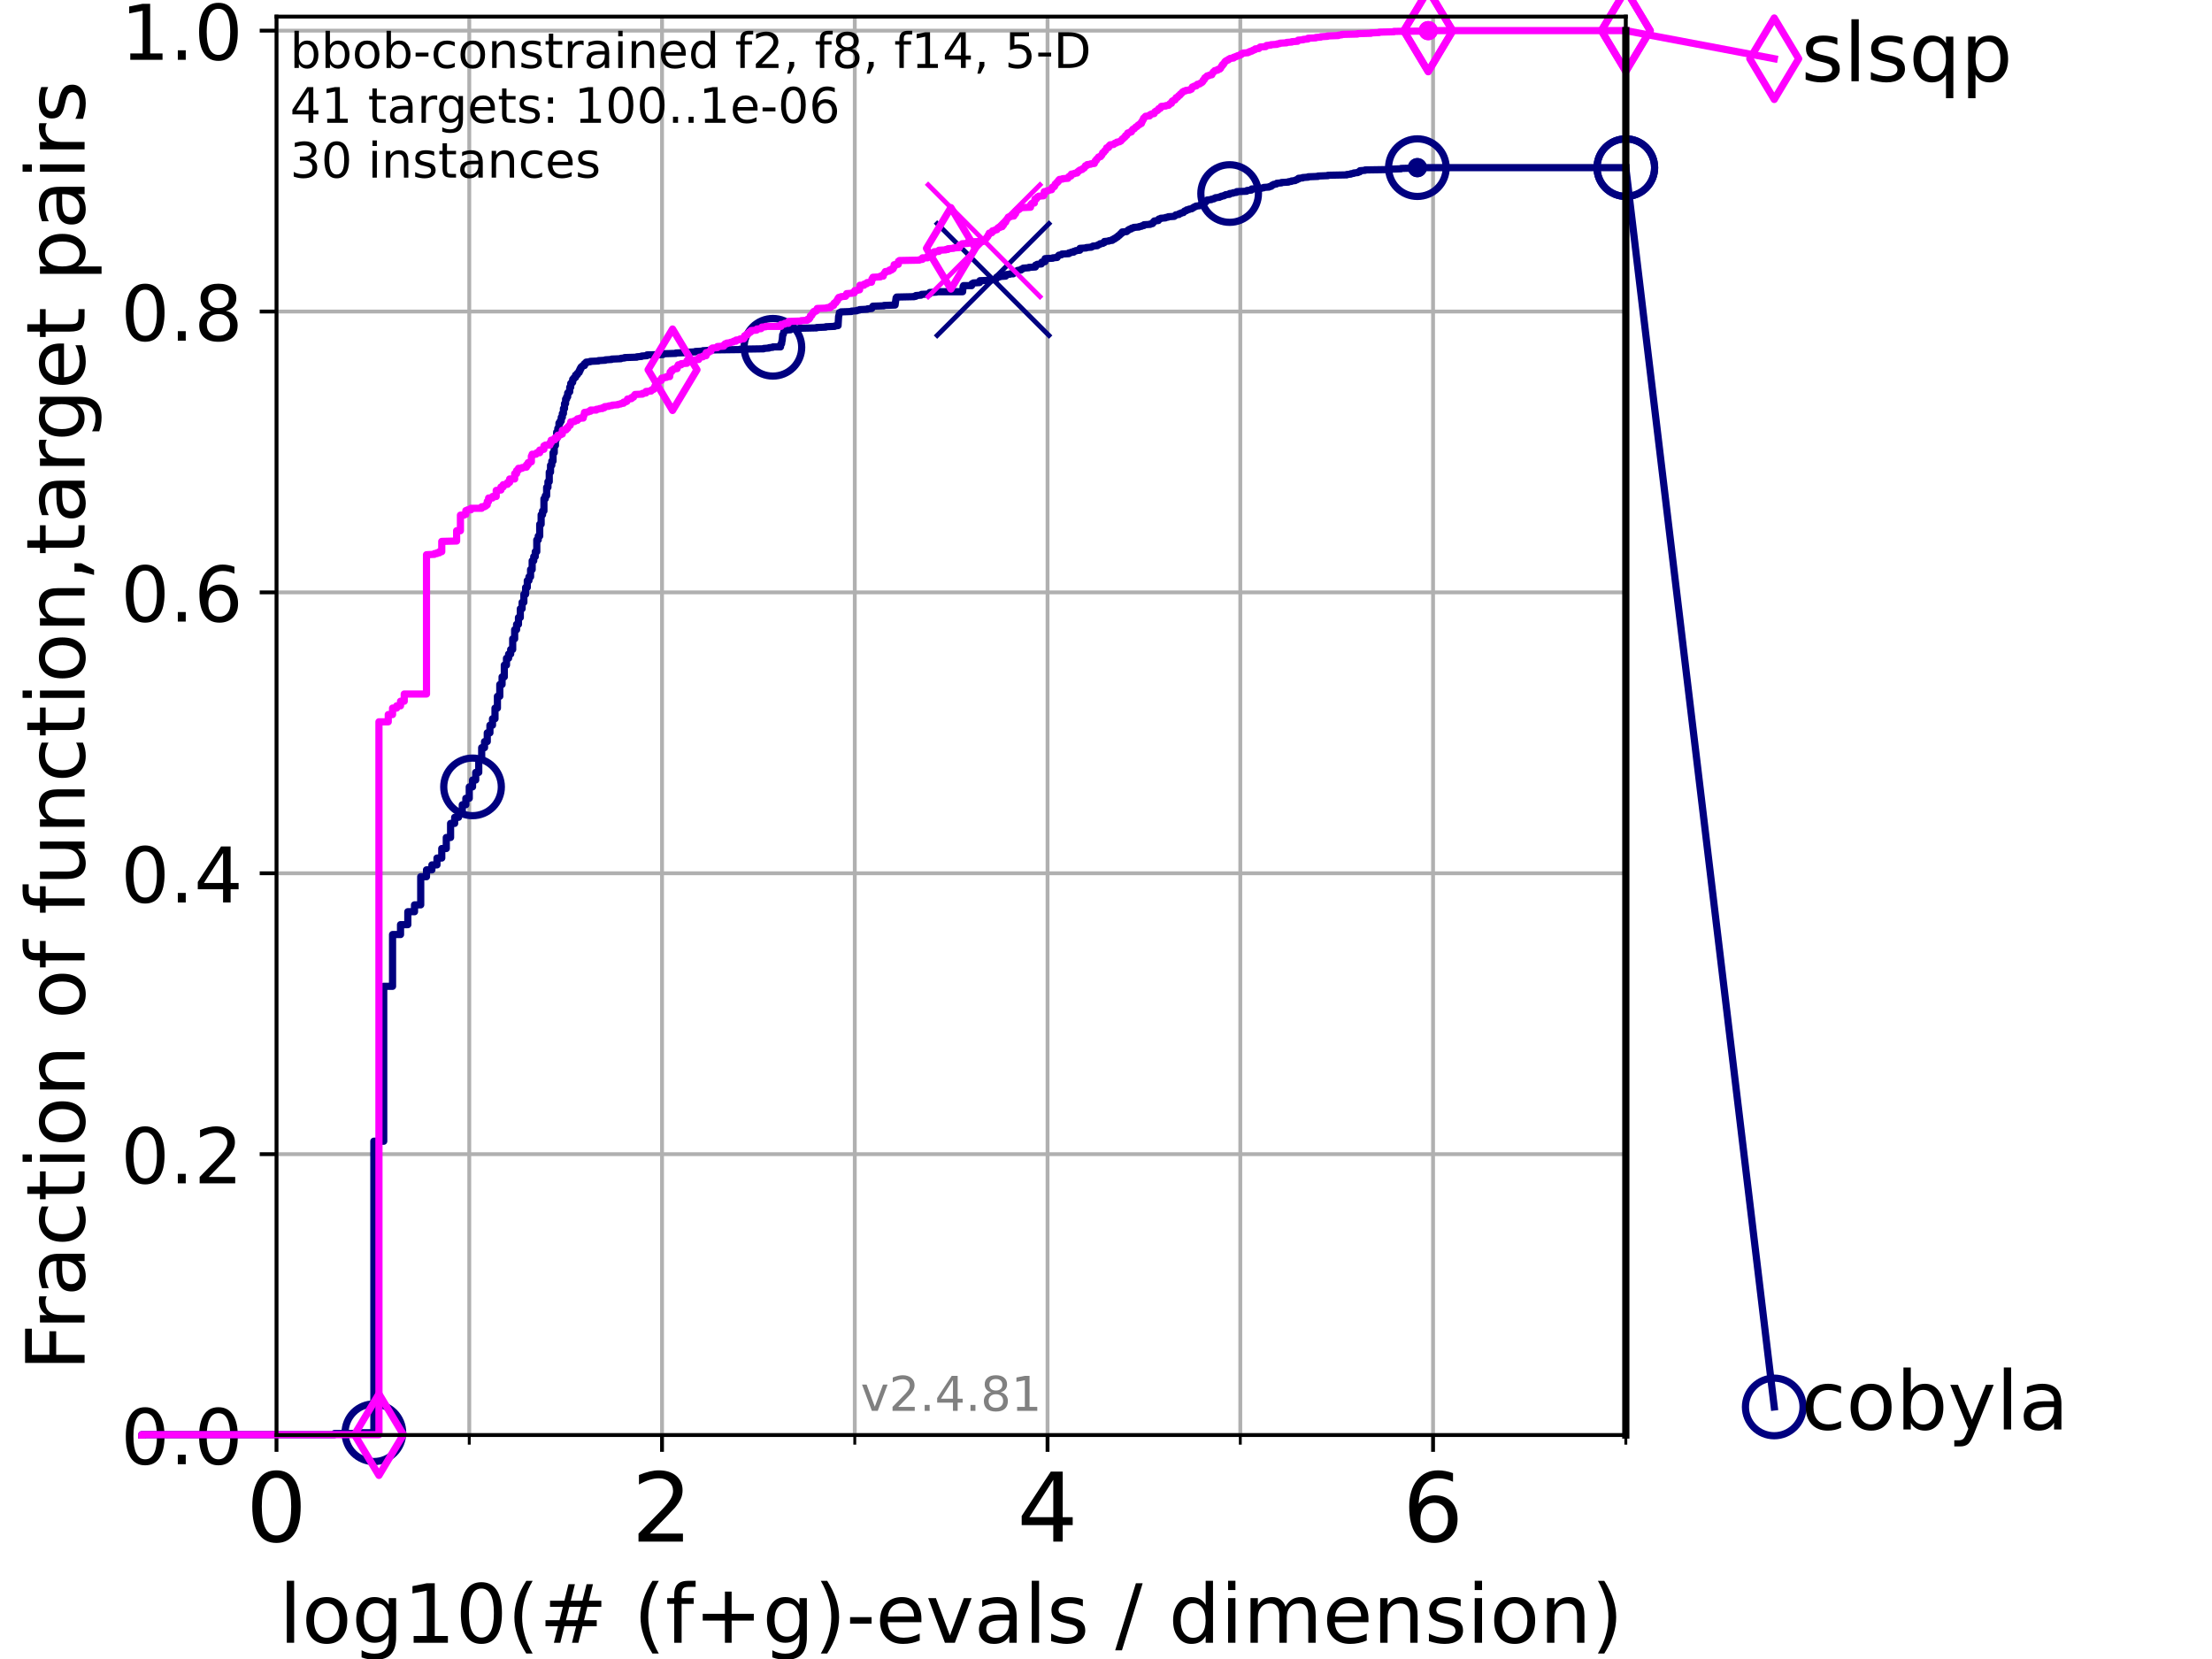 <?xml version="1.0" encoding="utf-8" standalone="no"?>
<!DOCTYPE svg PUBLIC "-//W3C//DTD SVG 1.1//EN"
  "http://www.w3.org/Graphics/SVG/1.1/DTD/svg11.dtd">
<!-- Created with matplotlib (https://matplotlib.org/) -->
<svg height="345.6pt" version="1.1" viewBox="0 0 460.8 345.6" width="460.8pt" xmlns="http://www.w3.org/2000/svg" xmlns:xlink="http://www.w3.org/1999/xlink">
 <defs>
  <style type="text/css">*{stroke-linecap:butt;stroke-linejoin:round;}</style>
 </defs>
 <g id="figure_1">
  <g id="patch_1">
   <path d="M 0 345.6 
L 460.8 345.6 
L 460.8 0 
L 0 0 
z
" style="fill:#ffffff;"/>
  </g>
  <g id="axes_1">
   <g id="patch_2">
    <path d="M 57.6 298.944 
L 338.688 298.944 
L 338.688 3.456 
L 57.6 3.456 
z
" style="fill:#ffffff;"/>
   </g>
   <g id="matplotlib.axis_1">
    <g id="xtick_1">
     <g id="line2d_1">
      <path clip-path="url(#p4c3e387492)" d="M 57.6 298.944 
L 57.6 3.456 
" style="fill:none;stroke:#b0b0b0;stroke-linecap:square;stroke-width:0.8;"/>
     </g>
     <g id="line2d_2">
      <defs>
       <path d="M 0 0 
L 0 3.5 
" id="m0e691f8c84" style="stroke:#000000;stroke-width:0.8;"/>
      </defs>
      <g>
       <use style="stroke:#000000;stroke-width:0.8;" x="57.6" xlink:href="#m0e691f8c84" y="298.944"/>
      </g>
     </g>
     <g id="text_1">
      <!-- 0 -->
      <g transform="translate(51.237 321.141)scale(0.2 -0.2)">
       <defs>
        <path d="M 31.781 66.406 
Q 24.172 66.406 20.328 58.906 
Q 16.5 51.422 16.5 36.375 
Q 16.5 21.391 20.328 13.891 
Q 24.172 6.391 31.781 6.391 
Q 39.453 6.391 43.281 13.891 
Q 47.125 21.391 47.125 36.375 
Q 47.125 51.422 43.281 58.906 
Q 39.453 66.406 31.781 66.406 
z
M 31.781 74.219 
Q 44.047 74.219 50.516 64.516 
Q 56.984 54.828 56.984 36.375 
Q 56.984 17.969 50.516 8.266 
Q 44.047 -1.422 31.781 -1.422 
Q 19.531 -1.422 13.062 8.266 
Q 6.594 17.969 6.594 36.375 
Q 6.594 54.828 13.062 64.516 
Q 19.531 74.219 31.781 74.219 
z
" id="DejaVuSans-48"/>
       </defs>
       <use xlink:href="#DejaVuSans-48"/>
      </g>
     </g>
    </g>
    <g id="xtick_2">
     <g id="line2d_3">
      <path clip-path="url(#p4c3e387492)" d="M 137.911 298.944 
L 137.911 3.456 
" style="fill:none;stroke:#b0b0b0;stroke-linecap:square;stroke-width:0.8;"/>
     </g>
     <g id="line2d_4">
      <g>
       <use style="stroke:#000000;stroke-width:0.8;" x="137.911" xlink:href="#m0e691f8c84" y="298.944"/>
      </g>
     </g>
     <g id="text_2">
      <!-- 2 -->
      <g transform="translate(131.548 321.141)scale(0.2 -0.2)">
       <defs>
        <path d="M 19.188 8.297 
L 53.609 8.297 
L 53.609 0 
L 7.328 0 
L 7.328 8.297 
Q 12.938 14.109 22.625 23.891 
Q 32.328 33.688 34.812 36.531 
Q 39.547 41.844 41.422 45.531 
Q 43.312 49.219 43.312 52.781 
Q 43.312 58.594 39.234 62.25 
Q 35.156 65.922 28.609 65.922 
Q 23.969 65.922 18.812 64.312 
Q 13.672 62.703 7.812 59.422 
L 7.812 69.391 
Q 13.766 71.781 18.938 73 
Q 24.125 74.219 28.422 74.219 
Q 39.75 74.219 46.484 68.547 
Q 53.219 62.891 53.219 53.422 
Q 53.219 48.922 51.531 44.891 
Q 49.859 40.875 45.406 35.406 
Q 44.188 33.984 37.641 27.219 
Q 31.109 20.453 19.188 8.297 
z
" id="DejaVuSans-50"/>
       </defs>
       <use xlink:href="#DejaVuSans-50"/>
      </g>
     </g>
    </g>
    <g id="xtick_3">
     <g id="line2d_5">
      <path clip-path="url(#p4c3e387492)" d="M 218.222 298.944 
L 218.222 3.456 
" style="fill:none;stroke:#b0b0b0;stroke-linecap:square;stroke-width:0.8;"/>
     </g>
     <g id="line2d_6">
      <g>
       <use style="stroke:#000000;stroke-width:0.8;" x="218.222" xlink:href="#m0e691f8c84" y="298.944"/>
      </g>
     </g>
     <g id="text_3">
      <!-- 4 -->
      <g transform="translate(211.859 321.141)scale(0.2 -0.2)">
       <defs>
        <path d="M 37.797 64.312 
L 12.891 25.391 
L 37.797 25.391 
z
M 35.203 72.906 
L 47.609 72.906 
L 47.609 25.391 
L 58.016 25.391 
L 58.016 17.188 
L 47.609 17.188 
L 47.609 0 
L 37.797 0 
L 37.797 17.188 
L 4.891 17.188 
L 4.891 26.703 
z
" id="DejaVuSans-52"/>
       </defs>
       <use xlink:href="#DejaVuSans-52"/>
      </g>
     </g>
    </g>
    <g id="xtick_4">
     <g id="line2d_7">
      <path clip-path="url(#p4c3e387492)" d="M 298.533 298.944 
L 298.533 3.456 
" style="fill:none;stroke:#b0b0b0;stroke-linecap:square;stroke-width:0.8;"/>
     </g>
     <g id="line2d_8">
      <g>
       <use style="stroke:#000000;stroke-width:0.8;" x="298.533" xlink:href="#m0e691f8c84" y="298.944"/>
      </g>
     </g>
     <g id="text_4">
      <!-- 6 -->
      <g transform="translate(292.17 321.141)scale(0.2 -0.2)">
       <defs>
        <path d="M 33.016 40.375 
Q 26.375 40.375 22.484 35.828 
Q 18.609 31.297 18.609 23.391 
Q 18.609 15.531 22.484 10.953 
Q 26.375 6.391 33.016 6.391 
Q 39.656 6.391 43.531 10.953 
Q 47.406 15.531 47.406 23.391 
Q 47.406 31.297 43.531 35.828 
Q 39.656 40.375 33.016 40.375 
z
M 52.594 71.297 
L 52.594 62.312 
Q 48.875 64.062 45.094 64.984 
Q 41.312 65.922 37.594 65.922 
Q 27.828 65.922 22.672 59.328 
Q 17.531 52.734 16.797 39.406 
Q 19.672 43.656 24.016 45.922 
Q 28.375 48.188 33.594 48.188 
Q 44.578 48.188 50.953 41.516 
Q 57.328 34.859 57.328 23.391 
Q 57.328 12.156 50.688 5.359 
Q 44.047 -1.422 33.016 -1.422 
Q 20.359 -1.422 13.672 8.266 
Q 6.984 17.969 6.984 36.375 
Q 6.984 53.656 15.188 63.938 
Q 23.391 74.219 37.203 74.219 
Q 40.922 74.219 44.703 73.484 
Q 48.484 72.75 52.594 71.297 
z
" id="DejaVuSans-54"/>
       </defs>
       <use xlink:href="#DejaVuSans-54"/>
      </g>
     </g>
    </g>
    <g id="xtick_5">
     <g id="line2d_9">
      <path clip-path="url(#p4c3e387492)" d="M 97.755 298.944 
L 97.755 3.456 
" style="fill:none;stroke:#b0b0b0;stroke-linecap:square;stroke-width:0.8;"/>
     </g>
     <g id="line2d_10">
      <defs>
       <path d="M 0 0 
L 0 2 
" id="m2a67a563f4" style="stroke:#000000;stroke-width:0.6;"/>
      </defs>
      <g>
       <use style="stroke:#000000;stroke-width:0.6;" x="97.755" xlink:href="#m2a67a563f4" y="298.944"/>
      </g>
     </g>
    </g>
    <g id="xtick_6">
     <g id="line2d_11">
      <path clip-path="url(#p4c3e387492)" d="M 178.066 298.944 
L 178.066 3.456 
" style="fill:none;stroke:#b0b0b0;stroke-linecap:square;stroke-width:0.8;"/>
     </g>
     <g id="line2d_12">
      <g>
       <use style="stroke:#000000;stroke-width:0.6;" x="178.066" xlink:href="#m2a67a563f4" y="298.944"/>
      </g>
     </g>
    </g>
    <g id="xtick_7">
     <g id="line2d_13">
      <path clip-path="url(#p4c3e387492)" d="M 258.377 298.944 
L 258.377 3.456 
" style="fill:none;stroke:#b0b0b0;stroke-linecap:square;stroke-width:0.8;"/>
     </g>
     <g id="line2d_14">
      <g>
       <use style="stroke:#000000;stroke-width:0.6;" x="258.377" xlink:href="#m2a67a563f4" y="298.944"/>
      </g>
     </g>
    </g>
    <g id="xtick_8">
     <g id="line2d_15">
      <path clip-path="url(#p4c3e387492)" d="M 338.688 298.944 
L 338.688 3.456 
" style="fill:none;stroke:#b0b0b0;stroke-linecap:square;stroke-width:0.8;"/>
     </g>
     <g id="line2d_16">
      <g>
       <use style="stroke:#000000;stroke-width:0.6;" x="338.688" xlink:href="#m2a67a563f4" y="298.944"/>
      </g>
     </g>
    </g>
    <g id="text_5">
     <!-- log10(# (f+g)-evals / dimension) -->
     <g transform="translate(58.145 342.218)scale(0.17 -0.17)">
      <defs>
       <path d="M 9.422 75.984 
L 18.406 75.984 
L 18.406 0 
L 9.422 0 
z
" id="DejaVuSans-108"/>
       <path d="M 30.609 48.391 
Q 23.391 48.391 19.188 42.75 
Q 14.984 37.109 14.984 27.297 
Q 14.984 17.484 19.156 11.844 
Q 23.344 6.203 30.609 6.203 
Q 37.797 6.203 41.984 11.859 
Q 46.188 17.531 46.188 27.297 
Q 46.188 37.016 41.984 42.703 
Q 37.797 48.391 30.609 48.391 
z
M 30.609 56 
Q 42.328 56 49.016 48.375 
Q 55.719 40.766 55.719 27.297 
Q 55.719 13.875 49.016 6.219 
Q 42.328 -1.422 30.609 -1.422 
Q 18.844 -1.422 12.172 6.219 
Q 5.516 13.875 5.516 27.297 
Q 5.516 40.766 12.172 48.375 
Q 18.844 56 30.609 56 
z
" id="DejaVuSans-111"/>
       <path d="M 45.406 27.984 
Q 45.406 37.75 41.375 43.109 
Q 37.359 48.484 30.078 48.484 
Q 22.859 48.484 18.828 43.109 
Q 14.797 37.75 14.797 27.984 
Q 14.797 18.266 18.828 12.891 
Q 22.859 7.516 30.078 7.516 
Q 37.359 7.516 41.375 12.891 
Q 45.406 18.266 45.406 27.984 
z
M 54.391 6.781 
Q 54.391 -7.172 48.188 -13.984 
Q 42 -20.797 29.203 -20.797 
Q 24.469 -20.797 20.266 -20.094 
Q 16.062 -19.391 12.109 -17.922 
L 12.109 -9.188 
Q 16.062 -11.328 19.922 -12.344 
Q 23.781 -13.375 27.781 -13.375 
Q 36.625 -13.375 41.016 -8.766 
Q 45.406 -4.156 45.406 5.172 
L 45.406 9.625 
Q 42.625 4.781 38.281 2.391 
Q 33.938 0 27.875 0 
Q 17.828 0 11.672 7.656 
Q 5.516 15.328 5.516 27.984 
Q 5.516 40.672 11.672 48.328 
Q 17.828 56 27.875 56 
Q 33.938 56 38.281 53.609 
Q 42.625 51.219 45.406 46.391 
L 45.406 54.688 
L 54.391 54.688 
z
" id="DejaVuSans-103"/>
       <path d="M 12.406 8.297 
L 28.516 8.297 
L 28.516 63.922 
L 10.984 60.406 
L 10.984 69.391 
L 28.422 72.906 
L 38.281 72.906 
L 38.281 8.297 
L 54.391 8.297 
L 54.391 0 
L 12.406 0 
z
" id="DejaVuSans-49"/>
       <path d="M 31 75.875 
Q 24.469 64.656 21.281 53.656 
Q 18.109 42.672 18.109 31.391 
Q 18.109 20.125 21.312 9.062 
Q 24.516 -2 31 -13.188 
L 23.188 -13.188 
Q 15.875 -1.703 12.234 9.375 
Q 8.594 20.453 8.594 31.391 
Q 8.594 42.281 12.203 53.312 
Q 15.828 64.359 23.188 75.875 
z
" id="DejaVuSans-40"/>
       <path d="M 51.125 44 
L 36.922 44 
L 32.812 27.688 
L 47.125 27.688 
z
M 43.797 71.781 
L 38.719 51.516 
L 52.984 51.516 
L 58.109 71.781 
L 65.922 71.781 
L 60.891 51.516 
L 76.125 51.516 
L 76.125 44 
L 58.984 44 
L 54.984 27.688 
L 70.516 27.688 
L 70.516 20.219 
L 53.078 20.219 
L 48 0 
L 40.188 0 
L 45.219 20.219 
L 30.906 20.219 
L 25.875 0 
L 18.016 0 
L 23.094 20.219 
L 7.719 20.219 
L 7.719 27.688 
L 24.906 27.688 
L 29 44 
L 13.281 44 
L 13.281 51.516 
L 30.906 51.516 
L 35.891 71.781 
z
" id="DejaVuSans-35"/>
       <path id="DejaVuSans-32"/>
       <path d="M 37.109 75.984 
L 37.109 68.5 
L 28.516 68.5 
Q 23.688 68.5 21.797 66.547 
Q 19.922 64.594 19.922 59.516 
L 19.922 54.688 
L 34.719 54.688 
L 34.719 47.703 
L 19.922 47.703 
L 19.922 0 
L 10.891 0 
L 10.891 47.703 
L 2.297 47.703 
L 2.297 54.688 
L 10.891 54.688 
L 10.891 58.5 
Q 10.891 67.625 15.141 71.797 
Q 19.391 75.984 28.609 75.984 
z
" id="DejaVuSans-102"/>
       <path d="M 46 62.703 
L 46 35.5 
L 73.188 35.5 
L 73.188 27.203 
L 46 27.203 
L 46 0 
L 37.797 0 
L 37.797 27.203 
L 10.594 27.203 
L 10.594 35.5 
L 37.797 35.5 
L 37.797 62.703 
z
" id="DejaVuSans-43"/>
       <path d="M 8.016 75.875 
L 15.828 75.875 
Q 23.141 64.359 26.781 53.312 
Q 30.422 42.281 30.422 31.391 
Q 30.422 20.453 26.781 9.375 
Q 23.141 -1.703 15.828 -13.188 
L 8.016 -13.188 
Q 14.5 -2 17.703 9.062 
Q 20.906 20.125 20.906 31.391 
Q 20.906 42.672 17.703 53.656 
Q 14.5 64.656 8.016 75.875 
z
" id="DejaVuSans-41"/>
       <path d="M 4.891 31.391 
L 31.203 31.391 
L 31.203 23.391 
L 4.891 23.391 
z
" id="DejaVuSans-45"/>
       <path d="M 56.203 29.594 
L 56.203 25.203 
L 14.891 25.203 
Q 15.484 15.922 20.484 11.062 
Q 25.484 6.203 34.422 6.203 
Q 39.594 6.203 44.453 7.469 
Q 49.312 8.734 54.109 11.281 
L 54.109 2.781 
Q 49.266 0.734 44.188 -0.344 
Q 39.109 -1.422 33.891 -1.422 
Q 20.797 -1.422 13.156 6.188 
Q 5.516 13.812 5.516 26.812 
Q 5.516 40.234 12.766 48.109 
Q 20.016 56 32.328 56 
Q 43.359 56 49.781 48.891 
Q 56.203 41.797 56.203 29.594 
z
M 47.219 32.234 
Q 47.125 39.594 43.094 43.984 
Q 39.062 48.391 32.422 48.391 
Q 24.906 48.391 20.391 44.141 
Q 15.875 39.891 15.188 32.172 
z
" id="DejaVuSans-101"/>
       <path d="M 2.984 54.688 
L 12.5 54.688 
L 29.594 8.797 
L 46.688 54.688 
L 56.203 54.688 
L 35.688 0 
L 23.484 0 
z
" id="DejaVuSans-118"/>
       <path d="M 34.281 27.484 
Q 23.391 27.484 19.188 25 
Q 14.984 22.516 14.984 16.5 
Q 14.984 11.719 18.141 8.906 
Q 21.297 6.109 26.703 6.109 
Q 34.188 6.109 38.703 11.406 
Q 43.219 16.703 43.219 25.484 
L 43.219 27.484 
z
M 52.203 31.203 
L 52.203 0 
L 43.219 0 
L 43.219 8.297 
Q 40.141 3.328 35.547 0.953 
Q 30.953 -1.422 24.312 -1.422 
Q 15.922 -1.422 10.953 3.297 
Q 6 8.016 6 15.922 
Q 6 25.141 12.172 29.828 
Q 18.359 34.516 30.609 34.516 
L 43.219 34.516 
L 43.219 35.406 
Q 43.219 41.609 39.141 45 
Q 35.062 48.391 27.688 48.391 
Q 23 48.391 18.547 47.266 
Q 14.109 46.141 10.016 43.891 
L 10.016 52.203 
Q 14.938 54.109 19.578 55.047 
Q 24.219 56 28.609 56 
Q 40.484 56 46.344 49.844 
Q 52.203 43.703 52.203 31.203 
z
" id="DejaVuSans-97"/>
       <path d="M 44.281 53.078 
L 44.281 44.578 
Q 40.484 46.531 36.375 47.5 
Q 32.281 48.484 27.875 48.484 
Q 21.188 48.484 17.844 46.438 
Q 14.5 44.391 14.5 40.281 
Q 14.5 37.156 16.891 35.375 
Q 19.281 33.594 26.516 31.984 
L 29.594 31.297 
Q 39.156 29.25 43.188 25.516 
Q 47.219 21.781 47.219 15.094 
Q 47.219 7.469 41.188 3.016 
Q 35.156 -1.422 24.609 -1.422 
Q 20.219 -1.422 15.453 -0.562 
Q 10.688 0.297 5.422 2 
L 5.422 11.281 
Q 10.406 8.688 15.234 7.391 
Q 20.062 6.109 24.812 6.109 
Q 31.156 6.109 34.562 8.281 
Q 37.984 10.453 37.984 14.406 
Q 37.984 18.062 35.516 20.016 
Q 33.062 21.969 24.703 23.781 
L 21.578 24.516 
Q 13.234 26.266 9.516 29.906 
Q 5.812 33.547 5.812 39.891 
Q 5.812 47.609 11.281 51.797 
Q 16.75 56 26.812 56 
Q 31.781 56 36.172 55.266 
Q 40.578 54.547 44.281 53.078 
z
" id="DejaVuSans-115"/>
       <path d="M 25.391 72.906 
L 33.688 72.906 
L 8.297 -9.281 
L 0 -9.281 
z
" id="DejaVuSans-47"/>
       <path d="M 45.406 46.391 
L 45.406 75.984 
L 54.391 75.984 
L 54.391 0 
L 45.406 0 
L 45.406 8.203 
Q 42.578 3.328 38.25 0.953 
Q 33.938 -1.422 27.875 -1.422 
Q 17.969 -1.422 11.734 6.484 
Q 5.516 14.406 5.516 27.297 
Q 5.516 40.188 11.734 48.094 
Q 17.969 56 27.875 56 
Q 33.938 56 38.25 53.625 
Q 42.578 51.266 45.406 46.391 
z
M 14.797 27.297 
Q 14.797 17.391 18.875 11.75 
Q 22.953 6.109 30.078 6.109 
Q 37.203 6.109 41.297 11.75 
Q 45.406 17.391 45.406 27.297 
Q 45.406 37.203 41.297 42.844 
Q 37.203 48.484 30.078 48.484 
Q 22.953 48.484 18.875 42.844 
Q 14.797 37.203 14.797 27.297 
z
" id="DejaVuSans-100"/>
       <path d="M 9.422 54.688 
L 18.406 54.688 
L 18.406 0 
L 9.422 0 
z
M 9.422 75.984 
L 18.406 75.984 
L 18.406 64.594 
L 9.422 64.594 
z
" id="DejaVuSans-105"/>
       <path d="M 52 44.188 
Q 55.375 50.25 60.062 53.125 
Q 64.75 56 71.094 56 
Q 79.641 56 84.281 50.016 
Q 88.922 44.047 88.922 33.016 
L 88.922 0 
L 79.891 0 
L 79.891 32.719 
Q 79.891 40.578 77.094 44.375 
Q 74.312 48.188 68.609 48.188 
Q 61.625 48.188 57.562 43.547 
Q 53.516 38.922 53.516 30.906 
L 53.516 0 
L 44.484 0 
L 44.484 32.719 
Q 44.484 40.625 41.703 44.406 
Q 38.922 48.188 33.109 48.188 
Q 26.219 48.188 22.156 43.531 
Q 18.109 38.875 18.109 30.906 
L 18.109 0 
L 9.078 0 
L 9.078 54.688 
L 18.109 54.688 
L 18.109 46.188 
Q 21.188 51.219 25.484 53.609 
Q 29.781 56 35.688 56 
Q 41.656 56 45.828 52.969 
Q 50 49.953 52 44.188 
z
" id="DejaVuSans-109"/>
       <path d="M 54.891 33.016 
L 54.891 0 
L 45.906 0 
L 45.906 32.719 
Q 45.906 40.484 42.875 44.328 
Q 39.844 48.188 33.797 48.188 
Q 26.516 48.188 22.312 43.547 
Q 18.109 38.922 18.109 30.906 
L 18.109 0 
L 9.078 0 
L 9.078 54.688 
L 18.109 54.688 
L 18.109 46.188 
Q 21.344 51.125 25.703 53.562 
Q 30.078 56 35.797 56 
Q 45.219 56 50.047 50.172 
Q 54.891 44.344 54.891 33.016 
z
" id="DejaVuSans-110"/>
      </defs>
      <use xlink:href="#DejaVuSans-108"/>
      <use x="27.783" xlink:href="#DejaVuSans-111"/>
      <use x="88.965" xlink:href="#DejaVuSans-103"/>
      <use x="152.441" xlink:href="#DejaVuSans-49"/>
      <use x="216.064" xlink:href="#DejaVuSans-48"/>
      <use x="279.688" xlink:href="#DejaVuSans-40"/>
      <use x="318.701" xlink:href="#DejaVuSans-35"/>
      <use x="402.49" xlink:href="#DejaVuSans-32"/>
      <use x="434.277" xlink:href="#DejaVuSans-40"/>
      <use x="473.291" xlink:href="#DejaVuSans-102"/>
      <use x="508.496" xlink:href="#DejaVuSans-43"/>
      <use x="592.285" xlink:href="#DejaVuSans-103"/>
      <use x="655.762" xlink:href="#DejaVuSans-41"/>
      <use x="694.775" xlink:href="#DejaVuSans-45"/>
      <use x="730.859" xlink:href="#DejaVuSans-101"/>
      <use x="792.383" xlink:href="#DejaVuSans-118"/>
      <use x="851.562" xlink:href="#DejaVuSans-97"/>
      <use x="912.842" xlink:href="#DejaVuSans-108"/>
      <use x="940.625" xlink:href="#DejaVuSans-115"/>
      <use x="992.725" xlink:href="#DejaVuSans-32"/>
      <use x="1024.512" xlink:href="#DejaVuSans-47"/>
      <use x="1058.203" xlink:href="#DejaVuSans-32"/>
      <use x="1089.99" xlink:href="#DejaVuSans-100"/>
      <use x="1153.467" xlink:href="#DejaVuSans-105"/>
      <use x="1181.25" xlink:href="#DejaVuSans-109"/>
      <use x="1278.662" xlink:href="#DejaVuSans-101"/>
      <use x="1340.186" xlink:href="#DejaVuSans-110"/>
      <use x="1403.564" xlink:href="#DejaVuSans-115"/>
      <use x="1455.664" xlink:href="#DejaVuSans-105"/>
      <use x="1483.447" xlink:href="#DejaVuSans-111"/>
      <use x="1544.629" xlink:href="#DejaVuSans-110"/>
      <use x="1608.008" xlink:href="#DejaVuSans-41"/>
     </g>
    </g>
   </g>
   <g id="matplotlib.axis_2">
    <g id="ytick_1">
     <g id="line2d_17">
      <path clip-path="url(#p4c3e387492)" d="M 57.6 298.944 
L 338.688 298.944 
" style="fill:none;stroke:#b0b0b0;stroke-linecap:square;stroke-width:0.8;"/>
     </g>
     <g id="line2d_18">
      <defs>
       <path d="M 0 0 
L -3.5 0 
" id="m4183a3a555" style="stroke:#000000;stroke-width:0.8;"/>
      </defs>
      <g>
       <use style="stroke:#000000;stroke-width:0.8;" x="57.6" xlink:href="#m4183a3a555" y="298.944"/>
      </g>
     </g>
     <g id="text_6">
      <!-- 0.0 -->
      <g transform="translate(25.155 305.023)scale(0.16 -0.16)">
       <defs>
        <path d="M 10.688 12.406 
L 21 12.406 
L 21 0 
L 10.688 0 
z
" id="DejaVuSans-46"/>
       </defs>
       <use xlink:href="#DejaVuSans-48"/>
       <use x="63.623" xlink:href="#DejaVuSans-46"/>
       <use x="95.41" xlink:href="#DejaVuSans-48"/>
      </g>
     </g>
    </g>
    <g id="ytick_2">
     <g id="line2d_19">
      <path clip-path="url(#p4c3e387492)" d="M 57.6 240.432 
L 338.688 240.432 
" style="fill:none;stroke:#b0b0b0;stroke-linecap:square;stroke-width:0.8;"/>
     </g>
     <g id="line2d_20">
      <g>
       <use style="stroke:#000000;stroke-width:0.8;" x="57.6" xlink:href="#m4183a3a555" y="240.432"/>
      </g>
     </g>
     <g id="text_7">
      <!-- 0.2 -->
      <g transform="translate(25.155 246.51)scale(0.16 -0.16)">
       <use xlink:href="#DejaVuSans-48"/>
       <use x="63.623" xlink:href="#DejaVuSans-46"/>
       <use x="95.41" xlink:href="#DejaVuSans-50"/>
      </g>
     </g>
    </g>
    <g id="ytick_3">
     <g id="line2d_21">
      <path clip-path="url(#p4c3e387492)" d="M 57.6 181.919 
L 338.688 181.919 
" style="fill:none;stroke:#b0b0b0;stroke-linecap:square;stroke-width:0.8;"/>
     </g>
     <g id="line2d_22">
      <g>
       <use style="stroke:#000000;stroke-width:0.8;" x="57.6" xlink:href="#m4183a3a555" y="181.919"/>
      </g>
     </g>
     <g id="text_8">
      <!-- 0.4 -->
      <g transform="translate(25.155 187.998)scale(0.16 -0.16)">
       <use xlink:href="#DejaVuSans-48"/>
       <use x="63.623" xlink:href="#DejaVuSans-46"/>
       <use x="95.41" xlink:href="#DejaVuSans-52"/>
      </g>
     </g>
    </g>
    <g id="ytick_4">
     <g id="line2d_23">
      <path clip-path="url(#p4c3e387492)" d="M 57.6 123.407 
L 338.688 123.407 
" style="fill:none;stroke:#b0b0b0;stroke-linecap:square;stroke-width:0.8;"/>
     </g>
     <g id="line2d_24">
      <g>
       <use style="stroke:#000000;stroke-width:0.8;" x="57.6" xlink:href="#m4183a3a555" y="123.407"/>
      </g>
     </g>
     <g id="text_9">
      <!-- 0.6 -->
      <g transform="translate(25.155 129.485)scale(0.16 -0.16)">
       <use xlink:href="#DejaVuSans-48"/>
       <use x="63.623" xlink:href="#DejaVuSans-46"/>
       <use x="95.41" xlink:href="#DejaVuSans-54"/>
      </g>
     </g>
    </g>
    <g id="ytick_5">
     <g id="line2d_25">
      <path clip-path="url(#p4c3e387492)" d="M 57.6 64.894 
L 338.688 64.894 
" style="fill:none;stroke:#b0b0b0;stroke-linecap:square;stroke-width:0.8;"/>
     </g>
     <g id="line2d_26">
      <g>
       <use style="stroke:#000000;stroke-width:0.8;" x="57.6" xlink:href="#m4183a3a555" y="64.894"/>
      </g>
     </g>
     <g id="text_10">
      <!-- 0.8 -->
      <g transform="translate(25.155 70.973)scale(0.16 -0.16)">
       <defs>
        <path d="M 31.781 34.625 
Q 24.75 34.625 20.719 30.859 
Q 16.703 27.094 16.703 20.516 
Q 16.703 13.922 20.719 10.156 
Q 24.75 6.391 31.781 6.391 
Q 38.812 6.391 42.859 10.172 
Q 46.922 13.969 46.922 20.516 
Q 46.922 27.094 42.891 30.859 
Q 38.875 34.625 31.781 34.625 
z
M 21.922 38.812 
Q 15.578 40.375 12.031 44.719 
Q 8.5 49.078 8.5 55.328 
Q 8.5 64.062 14.719 69.141 
Q 20.953 74.219 31.781 74.219 
Q 42.672 74.219 48.875 69.141 
Q 55.078 64.062 55.078 55.328 
Q 55.078 49.078 51.531 44.719 
Q 48 40.375 41.703 38.812 
Q 48.828 37.156 52.797 32.312 
Q 56.781 27.484 56.781 20.516 
Q 56.781 9.906 50.312 4.234 
Q 43.844 -1.422 31.781 -1.422 
Q 19.734 -1.422 13.25 4.234 
Q 6.781 9.906 6.781 20.516 
Q 6.781 27.484 10.781 32.312 
Q 14.797 37.156 21.922 38.812 
z
M 18.312 54.391 
Q 18.312 48.734 21.844 45.562 
Q 25.391 42.391 31.781 42.391 
Q 38.141 42.391 41.719 45.562 
Q 45.312 48.734 45.312 54.391 
Q 45.312 60.062 41.719 63.234 
Q 38.141 66.406 31.781 66.406 
Q 25.391 66.406 21.844 63.234 
Q 18.312 60.062 18.312 54.391 
z
" id="DejaVuSans-56"/>
       </defs>
       <use xlink:href="#DejaVuSans-48"/>
       <use x="63.623" xlink:href="#DejaVuSans-46"/>
       <use x="95.41" xlink:href="#DejaVuSans-56"/>
      </g>
     </g>
    </g>
    <g id="ytick_6">
     <g id="line2d_27">
      <path clip-path="url(#p4c3e387492)" d="M 57.6 6.382 
L 338.688 6.382 
" style="fill:none;stroke:#b0b0b0;stroke-linecap:square;stroke-width:0.8;"/>
     </g>
     <g id="line2d_28">
      <g>
       <use style="stroke:#000000;stroke-width:0.8;" x="57.6" xlink:href="#m4183a3a555" y="6.382"/>
      </g>
     </g>
     <g id="text_11">
      <!-- 1.0 -->
      <g transform="translate(25.155 12.46)scale(0.16 -0.16)">
       <use xlink:href="#DejaVuSans-49"/>
       <use x="63.623" xlink:href="#DejaVuSans-46"/>
       <use x="95.41" xlink:href="#DejaVuSans-48"/>
      </g>
     </g>
    </g>
    <g id="text_12">
     <!-- Fraction of function,target pairs -->
     <g transform="translate(17.62 285.585)rotate(-90)scale(0.17 -0.17)">
      <defs>
       <path d="M 9.812 72.906 
L 51.703 72.906 
L 51.703 64.594 
L 19.672 64.594 
L 19.672 43.109 
L 48.578 43.109 
L 48.578 34.812 
L 19.672 34.812 
L 19.672 0 
L 9.812 0 
z
" id="DejaVuSans-70"/>
       <path d="M 41.109 46.297 
Q 39.594 47.172 37.812 47.578 
Q 36.031 48 33.891 48 
Q 26.266 48 22.188 43.047 
Q 18.109 38.094 18.109 28.812 
L 18.109 0 
L 9.078 0 
L 9.078 54.688 
L 18.109 54.688 
L 18.109 46.188 
Q 20.953 51.172 25.484 53.578 
Q 30.031 56 36.531 56 
Q 37.453 56 38.578 55.875 
Q 39.703 55.766 41.062 55.516 
z
" id="DejaVuSans-114"/>
       <path d="M 48.781 52.594 
L 48.781 44.188 
Q 44.969 46.297 41.141 47.344 
Q 37.312 48.391 33.406 48.391 
Q 24.656 48.391 19.812 42.844 
Q 14.984 37.312 14.984 27.297 
Q 14.984 17.281 19.812 11.734 
Q 24.656 6.203 33.406 6.203 
Q 37.312 6.203 41.141 7.25 
Q 44.969 8.297 48.781 10.406 
L 48.781 2.094 
Q 45.016 0.344 40.984 -0.531 
Q 36.969 -1.422 32.422 -1.422 
Q 20.062 -1.422 12.781 6.344 
Q 5.516 14.109 5.516 27.297 
Q 5.516 40.672 12.859 48.328 
Q 20.219 56 33.016 56 
Q 37.156 56 41.109 55.141 
Q 45.062 54.297 48.781 52.594 
z
" id="DejaVuSans-99"/>
       <path d="M 18.312 70.219 
L 18.312 54.688 
L 36.812 54.688 
L 36.812 47.703 
L 18.312 47.703 
L 18.312 18.016 
Q 18.312 11.328 20.141 9.422 
Q 21.969 7.516 27.594 7.516 
L 36.812 7.516 
L 36.812 0 
L 27.594 0 
Q 17.188 0 13.234 3.875 
Q 9.281 7.766 9.281 18.016 
L 9.281 47.703 
L 2.688 47.703 
L 2.688 54.688 
L 9.281 54.688 
L 9.281 70.219 
z
" id="DejaVuSans-116"/>
       <path d="M 8.5 21.578 
L 8.5 54.688 
L 17.484 54.688 
L 17.484 21.922 
Q 17.484 14.156 20.5 10.266 
Q 23.531 6.391 29.594 6.391 
Q 36.859 6.391 41.078 11.031 
Q 45.312 15.672 45.312 23.688 
L 45.312 54.688 
L 54.297 54.688 
L 54.297 0 
L 45.312 0 
L 45.312 8.406 
Q 42.047 3.422 37.719 1 
Q 33.406 -1.422 27.688 -1.422 
Q 18.266 -1.422 13.375 4.438 
Q 8.5 10.297 8.5 21.578 
z
M 31.109 56 
z
" id="DejaVuSans-117"/>
       <path d="M 11.719 12.406 
L 22.016 12.406 
L 22.016 4 
L 14.016 -11.625 
L 7.719 -11.625 
L 11.719 4 
z
" id="DejaVuSans-44"/>
       <path d="M 18.109 8.203 
L 18.109 -20.797 
L 9.078 -20.797 
L 9.078 54.688 
L 18.109 54.688 
L 18.109 46.391 
Q 20.953 51.266 25.266 53.625 
Q 29.594 56 35.594 56 
Q 45.562 56 51.781 48.094 
Q 58.016 40.188 58.016 27.297 
Q 58.016 14.406 51.781 6.484 
Q 45.562 -1.422 35.594 -1.422 
Q 29.594 -1.422 25.266 0.953 
Q 20.953 3.328 18.109 8.203 
z
M 48.688 27.297 
Q 48.688 37.203 44.609 42.844 
Q 40.531 48.484 33.406 48.484 
Q 26.266 48.484 22.188 42.844 
Q 18.109 37.203 18.109 27.297 
Q 18.109 17.391 22.188 11.75 
Q 26.266 6.109 33.406 6.109 
Q 40.531 6.109 44.609 11.75 
Q 48.688 17.391 48.688 27.297 
z
" id="DejaVuSans-112"/>
      </defs>
      <use xlink:href="#DejaVuSans-70"/>
      <use x="50.27" xlink:href="#DejaVuSans-114"/>
      <use x="91.383" xlink:href="#DejaVuSans-97"/>
      <use x="152.662" xlink:href="#DejaVuSans-99"/>
      <use x="207.643" xlink:href="#DejaVuSans-116"/>
      <use x="246.852" xlink:href="#DejaVuSans-105"/>
      <use x="274.635" xlink:href="#DejaVuSans-111"/>
      <use x="335.816" xlink:href="#DejaVuSans-110"/>
      <use x="399.195" xlink:href="#DejaVuSans-32"/>
      <use x="430.982" xlink:href="#DejaVuSans-111"/>
      <use x="492.164" xlink:href="#DejaVuSans-102"/>
      <use x="527.369" xlink:href="#DejaVuSans-32"/>
      <use x="559.156" xlink:href="#DejaVuSans-102"/>
      <use x="594.361" xlink:href="#DejaVuSans-117"/>
      <use x="657.74" xlink:href="#DejaVuSans-110"/>
      <use x="721.119" xlink:href="#DejaVuSans-99"/>
      <use x="776.1" xlink:href="#DejaVuSans-116"/>
      <use x="815.309" xlink:href="#DejaVuSans-105"/>
      <use x="843.092" xlink:href="#DejaVuSans-111"/>
      <use x="904.273" xlink:href="#DejaVuSans-110"/>
      <use x="967.652" xlink:href="#DejaVuSans-44"/>
      <use x="999.439" xlink:href="#DejaVuSans-116"/>
      <use x="1038.648" xlink:href="#DejaVuSans-97"/>
      <use x="1099.928" xlink:href="#DejaVuSans-114"/>
      <use x="1139.291" xlink:href="#DejaVuSans-103"/>
      <use x="1202.768" xlink:href="#DejaVuSans-101"/>
      <use x="1264.291" xlink:href="#DejaVuSans-116"/>
      <use x="1303.5" xlink:href="#DejaVuSans-32"/>
      <use x="1335.287" xlink:href="#DejaVuSans-112"/>
      <use x="1398.764" xlink:href="#DejaVuSans-97"/>
      <use x="1460.043" xlink:href="#DejaVuSans-105"/>
      <use x="1487.826" xlink:href="#DejaVuSans-114"/>
      <use x="1528.939" xlink:href="#DejaVuSans-115"/>
     </g>
    </g>
   </g>
   <g id="line2d_29">
    <defs>
     <path d="M 0 1.5 
C 0.398 1.5 0.779 1.342 1.061 1.061 
C 1.342 0.779 1.5 0.398 1.5 0 
C 1.5 -0.398 1.342 -0.779 1.061 -1.061 
C 0.779 -1.342 0.398 -1.5 0 -1.5 
C -0.398 -1.5 -0.779 -1.342 -1.061 -1.061 
C -1.342 -0.779 -1.5 -0.398 -1.5 0 
C -1.5 0.398 -1.342 0.779 -1.061 1.061 
C -0.779 1.342 -0.398 1.5 0 1.5 
z
" id="m80d267098b" style="stroke:#000080;"/>
    </defs>
    <g>
     <use style="fill:#000080;stroke:#000080;" x="295.266" xlink:href="#m80d267098b" y="34.924"/>
     <use style="fill:#000080;stroke:#000080;" x="295.266" xlink:href="#m80d267098b" y="34.924"/>
    </g>
   </g>
   <g id="line2d_30">
    <path d="M 29.533 298.944 
L 29.533 298.865 
L 69.688 298.865 
L 69.688 298.627 
L 75.556 298.627 
L 75.556 298.468 
L 77.885 298.468 
L 77.885 237.736 
L 79.939 237.736 
L 79.939 205.467 
L 81.776 205.467 
L 81.776 194.684 
L 83.438 194.684 
L 83.438 192.623 
L 84.956 192.623 
L 84.956 189.927 
L 86.351 189.927 
L 86.351 188.5 
L 87.644 188.5 
L 87.644 182.633 
L 88.847 182.633 
L 88.847 181.205 
L 89.973 181.205 
L 89.973 180.175 
L 91.03 180.175 
L 91.03 178.748 
L 92.027 178.748 
L 92.027 176.766 
L 92.969 176.766 
L 92.969 174.466 
L 93.864 174.466 
L 93.864 171.533 
L 94.715 171.533 
L 94.715 170.264 
L 95.526 170.264 
L 95.526 169.313 
L 96.301 169.313 
L 96.301 167.648 
L 97.044 167.648 
L 97.044 166.3 
L 97.755 166.3 
L 97.755 163.921 
L 98.439 163.921 
L 98.439 162.494 
L 99.098 162.494 
L 99.098 160.908 
L 99.732 160.908 
L 99.732 158.213 
L 100.344 158.213 
L 100.344 155.755 
L 100.935 155.755 
L 100.935 154.486 
L 101.507 154.486 
L 101.507 152.663 
L 102.06 152.663 
L 102.06 151.077 
L 102.597 151.077 
L 102.597 149.729 
L 103.118 149.729 
L 103.118 147.509 
L 103.623 147.509 
L 103.623 145.051 
L 104.115 145.051 
L 104.115 142.594 
L 104.592 142.594 
L 104.592 141.008 
L 105.057 141.008 
L 105.057 138.55 
L 105.51 138.55 
L 105.51 137.123 
L 105.952 137.123 
L 105.952 136.251 
L 106.383 136.251 
L 106.383 135.299 
L 106.803 135.299 
L 106.803 133.079 
L 107.213 133.079 
L 107.213 131.177 
L 107.614 131.177 
L 107.614 130.067 
L 108.006 130.067 
L 108.006 128.639 
L 108.389 128.639 
L 108.389 126.816 
L 108.764 126.816 
L 108.764 125.468 
L 109.132 125.468 
L 109.132 123.803 
L 109.491 123.803 
L 109.491 122.376 
L 109.843 122.376 
L 109.843 120.949 
L 110.189 120.949 
L 110.189 120.156 
L 110.527 120.156 
L 110.527 118.649 
L 110.86 118.649 
L 110.86 116.826 
L 111.186 116.826 
L 111.186 115.954 
L 111.506 115.954 
L 111.506 114.923 
L 111.82 114.923 
L 111.82 112.465 
L 112.128 112.465 
L 112.128 111.672 
L 112.432 111.672 
L 112.432 109.215 
L 112.73 109.215 
L 112.73 107.232 
L 113.023 107.232 
L 113.023 106.44 
L 113.311 106.44 
L 113.311 103.902 
L 113.595 103.902 
L 113.595 103.268 
L 113.874 103.268 
L 113.874 101.524 
L 114.148 101.524 
L 114.148 100.335 
L 114.419 100.335 
L 114.419 98.352 
L 114.685 98.352 
L 114.685 96.925 
L 114.947 96.925 
L 114.947 96.053 
L 115.206 96.053 
L 115.206 94.309 
L 115.46 94.309 
L 115.46 92.802 
L 115.711 92.802 
L 115.711 91.455 
L 115.959 91.455 
L 115.959 90.028 
L 116.203 90.028 
L 116.203 89.235 
L 116.443 89.235 
L 116.443 88.125 
L 116.68 88.125 
L 116.68 87.728 
L 116.914 87.728 
L 116.914 86.935 
L 117.145 86.935 
L 117.145 86.143 
L 117.373 86.143 
L 117.373 85.112 
L 117.598 85.112 
L 117.598 84.081 
L 117.821 84.081 
L 117.821 83.13 
L 118.04 83.13 
L 118.04 82.654 
L 118.257 82.654 
L 118.257 81.861 
L 118.471 81.861 
L 118.471 81.623 
L 118.682 81.623 
L 118.682 80.672 
L 118.891 80.672 
L 118.891 79.879 
L 119.097 79.879 
L 119.097 79.641 
L 119.301 79.641 
L 119.301 79.007 
L 119.503 79.007 
L 119.503 78.769 
L 119.702 78.769 
L 119.702 78.61 
L 119.899 78.61 
L 119.899 78.135 
L 120.287 78.055 
L 120.287 77.738 
L 120.477 77.738 
L 120.477 77.58 
L 120.666 77.58 
L 120.666 77.183 
L 120.852 77.183 
L 120.852 76.787 
L 121.037 76.787 
L 121.037 76.47 
L 121.219 76.47 
L 121.219 76.311 
L 121.4 76.311 
L 121.4 76.153 
L 121.756 76.153 
L 121.756 75.756 
L 122.105 75.677 
L 122.105 75.439 
L 122.948 75.36 
L 122.948 75.28 
L 124.669 75.201 
L 124.669 75.122 
L 126.1 75.043 
L 126.1 74.963 
L 127.421 74.884 
L 127.421 74.805 
L 129.348 74.725 
L 129.348 74.646 
L 130.128 74.567 
L 130.128 74.488 
L 132.66 74.408 
L 132.66 74.329 
L 133.667 74.25 
L 133.667 74.17 
L 134.787 74.091 
L 134.787 73.933 
L 138.119 73.853 
L 138.188 73.695 
L 140.797 73.615 
L 140.797 73.536 
L 143.015 73.457 
L 143.015 73.378 
L 144.842 73.298 
L 144.842 73.219 
L 146.41 73.14 
L 146.41 73.06 
L 147.888 72.981 
L 147.888 72.902 
L 154.167 72.823 
L 154.167 72.743 
L 159.088 72.664 
L 159.088 72.585 
L 160.211 72.505 
L 160.211 72.426 
L 161.008 72.347 
L 161.008 72.268 
L 162.594 72.268 
L 162.645 71.713 
L 162.813 71.633 
L 162.913 70.92 
L 162.946 70.92 
L 163.045 69.73 
L 163.177 69.651 
L 163.275 69.096 
L 163.389 69.096 
L 163.389 68.938 
L 163.582 68.858 
L 163.582 68.779 
L 164.683 68.7 
L 164.773 68.541 
L 166.507 68.462 
L 166.507 68.383 
L 170.114 68.303 
L 170.114 68.224 
L 172.02 68.145 
L 172.02 68.066 
L 173.889 67.986 
L 173.889 67.907 
L 174.584 67.828 
L 174.695 65.925 
L 174.703 65.925 
L 174.796 65.528 
L 174.838 65.449 
L 174.855 65.132 
L 175.17 65.053 
L 175.17 64.973 
L 177.365 64.894 
L 177.365 64.815 
L 178.511 64.736 
L 178.511 64.656 
L 179.059 64.577 
L 179.059 64.498 
L 180.7 64.418 
L 180.7 64.339 
L 181.608 64.26 
L 181.665 64.022 
L 181.773 63.943 
L 181.835 63.784 
L 184.147 63.705 
L 184.147 63.626 
L 186.462 63.546 
L 186.57 62.753 
L 186.574 62.753 
L 186.676 62.04 
L 186.795 61.961 
L 186.795 61.881 
L 190.443 61.802 
L 190.443 61.723 
L 190.793 61.723 
L 190.793 61.564 
L 191.875 61.485 
L 191.963 61.326 
L 193.589 61.247 
L 193.686 60.93 
L 195.063 60.851 
L 195.063 60.771 
L 200.533 60.771 
L 200.637 59.661 
L 200.719 59.582 
L 200.719 59.503 
L 202.41 59.503 
L 202.48 59.106 
L 202.764 59.027 
L 202.764 58.948 
L 204.067 58.868 
L 204.131 58.472 
L 206.236 58.393 
L 206.236 58.313 
L 207.229 58.234 
L 207.229 58.155 
L 207.557 58.076 
L 207.622 57.758 
L 208.242 57.679 
L 208.242 57.6 
L 209.498 57.521 
L 209.508 57.203 
L 210.396 57.124 
L 210.396 57.045 
L 211.066 57.045 
L 211.075 56.807 
L 211.637 56.728 
L 211.672 56.49 
L 211.982 56.411 
L 211.982 56.331 
L 212.689 56.252 
L 212.713 56.093 
L 213.066 56.014 
L 213.165 55.856 
L 214.336 55.776 
L 214.336 55.697 
L 215.69 55.618 
L 215.734 55.221 
L 216.057 55.142 
L 216.057 55.063 
L 216.946 54.983 
L 217.028 54.587 
L 217.693 54.508 
L 217.716 53.873 
L 219.311 53.794 
L 219.311 53.715 
L 220.23 53.636 
L 220.337 53.398 
L 220.489 53.318 
L 220.575 53.16 
L 221.117 53.081 
L 221.214 52.922 
L 222.665 52.843 
L 222.665 52.684 
L 223.18 52.605 
L 223.18 52.526 
L 223.658 52.526 
L 223.658 52.367 
L 224.109 52.288 
L 224.109 52.208 
L 224.948 52.129 
L 224.975 51.733 
L 226.283 51.653 
L 226.283 51.574 
L 227.351 51.495 
L 227.351 51.416 
L 227.692 51.336 
L 227.692 51.257 
L 228.603 51.178 
L 228.704 51.019 
L 229.046 50.94 
L 229.151 50.781 
L 229.744 50.702 
L 229.744 50.623 
L 230.056 50.543 
L 230.067 50.306 
L 230.988 50.226 
L 230.988 50.147 
L 231.707 50.068 
L 231.708 49.909 
L 232.124 49.83 
L 232.125 49.671 
L 232.483 49.592 
L 232.526 49.433 
L 232.835 49.354 
L 232.932 49.116 
L 233.208 49.037 
L 233.246 48.878 
L 233.46 48.799 
L 233.462 48.641 
L 233.756 48.561 
L 233.776 48.323 
L 234.708 48.244 
L 234.708 48.165 
L 234.908 48.086 
L 234.986 47.927 
L 235.247 47.848 
L 235.247 47.768 
L 235.659 47.689 
L 235.732 47.531 
L 236.18 47.451 
L 236.18 47.372 
L 237.265 47.293 
L 237.265 47.214 
L 237.82 47.134 
L 237.82 47.055 
L 238.315 46.976 
L 238.316 46.817 
L 239.607 46.738 
L 239.607 46.659 
L 240.101 46.579 
L 240.17 46.421 
L 240.311 46.341 
L 240.312 46.183 
L 240.477 46.104 
L 240.477 46.024 
L 241.309 45.945 
L 241.401 45.628 
L 241.802 45.549 
L 241.802 45.469 
L 242.802 45.39 
L 242.802 45.311 
L 243.364 45.231 
L 243.364 45.152 
L 244.618 45.073 
L 244.618 44.994 
L 244.862 44.914 
L 244.931 44.756 
L 245.61 44.676 
L 245.647 44.518 
L 246.038 44.439 
L 246.038 44.359 
L 246.533 44.28 
L 246.533 44.201 
L 246.7 44.121 
L 246.756 43.963 
L 247.158 43.884 
L 247.198 43.725 
L 247.698 43.646 
L 247.698 43.566 
L 248.278 43.487 
L 248.278 43.408 
L 248.539 43.329 
L 248.539 43.249 
L 248.799 43.17 
L 248.799 43.091 
L 249.14 43.011 
L 249.14 42.932 
L 249.906 42.853 
L 249.906 42.774 
L 250.131 42.694 
L 250.233 42.536 
L 250.412 42.456 
L 250.412 42.377 
L 250.64 42.298 
L 250.675 42.139 
L 251.225 42.06 
L 251.329 41.822 
L 251.477 41.743 
L 251.477 41.664 
L 252.342 41.584 
L 252.342 41.505 
L 252.872 41.426 
L 252.872 41.346 
L 253.205 41.267 
L 253.205 41.188 
L 254.021 41.109 
L 254.021 41.029 
L 254.418 40.95 
L 254.418 40.871 
L 254.982 40.791 
L 254.982 40.712 
L 255.322 40.633 
L 255.322 40.554 
L 256.137 40.474 
L 256.158 40.316 
L 256.866 40.236 
L 256.866 40.157 
L 257.585 40.078 
L 257.65 39.919 
L 259.689 39.84 
L 259.767 39.681 
L 260.687 39.602 
L 260.761 39.364 
L 262.615 39.285 
L 262.615 39.206 
L 263.241 39.126 
L 263.241 39.047 
L 264.375 38.968 
L 264.375 38.889 
L 264.833 38.809 
L 264.833 38.73 
L 264.987 38.651 
L 264.987 38.571 
L 265.317 38.492 
L 265.317 38.413 
L 265.892 38.334 
L 265.982 38.175 
L 266.951 38.096 
L 266.951 38.016 
L 268.402 37.937 
L 268.402 37.858 
L 269.05 37.779 
L 269.05 37.699 
L 269.807 37.62 
L 269.807 37.541 
L 270.16 37.461 
L 270.16 37.382 
L 270.494 37.303 
L 270.496 37.144 
L 271.375 37.065 
L 271.375 36.986 
L 272.521 36.906 
L 272.521 36.827 
L 274.552 36.748 
L 274.552 36.669 
L 276.637 36.589 
L 276.637 36.51 
L 280.553 36.431 
L 280.553 36.351 
L 281.402 36.272 
L 281.402 36.193 
L 282.018 36.114 
L 282.018 36.034 
L 282.855 35.955 
L 282.855 35.876 
L 283.262 35.796 
L 283.32 35.559 
L 284.392 35.479 
L 284.392 35.4 
L 289.43 35.321 
L 289.43 35.241 
L 291.873 35.162 
L 291.873 35.083 
L 295.266 35.004 
L 295.266 34.924 
L 338.688 34.924 
L 338.688 34.924 
" style="fill:none;stroke:#000080;stroke-linecap:square;stroke-width:1.5;"/>
   </g>
   <g id="line2d_31">
    <defs>
     <path d="M 0 6 
C 1.591 6 3.117 5.368 4.243 4.243 
C 5.368 3.117 6 1.591 6 0 
C 6 -1.591 5.368 -3.117 4.243 -4.243 
C 3.117 -5.368 1.591 -6 0 -6 
C -1.591 -6 -3.117 -5.368 -4.243 -4.243 
C -5.368 -3.117 -6 -1.591 -6 0 
C -6 1.591 -5.368 3.117 -4.243 4.243 
C -3.117 5.368 -1.591 6 0 6 
z
" id="m706106f969" style="stroke:#000080;stroke-width:1.5;"/>
    </defs>
    <g>
     <use style="fill-opacity:0;stroke:#000080;stroke-width:1.5;" x="77.885" xlink:href="#m706106f969" y="298.468"/>
     <use style="fill-opacity:0;stroke:#000080;stroke-width:1.5;" x="98.439" xlink:href="#m706106f969" y="163.921"/>
     <use style="fill-opacity:0;stroke:#000080;stroke-width:1.5;" x="161.008" xlink:href="#m706106f969" y="72.347"/>
     <use style="fill-opacity:0;stroke:#000080;stroke-width:1.5;" x="256.158" xlink:href="#m706106f969" y="40.316"/>
     <use style="fill-opacity:0;stroke:#000080;stroke-width:1.5;" x="295.266" xlink:href="#m706106f969" y="34.924"/>
     <use style="fill-opacity:0;stroke:#000080;stroke-width:1.5;" x="338.688" xlink:href="#m706106f969" y="34.924"/>
    </g>
   </g>
   <g id="line2d_32">
    <path style="fill:none;stroke:#000080;stroke-linecap:square;stroke-width:1.5;"/>
    <g/>
   </g>
   <g id="line2d_33">
    <path clip-path="url(#p4c3e387492)" d="M 206.874 58.234 
" style="fill:none;stroke:#000080;stroke-linecap:square;stroke-width:1.5;"/>
    <defs>
     <path d="M -12 12 
L 12 -12 
M -12 -12 
L 12 12 
" id="m63a3214f24" style="stroke:#000080;"/>
    </defs>
    <g clip-path="url(#p4c3e387492)">
     <use style="fill:#000080;stroke:#000080;" x="206.874" xlink:href="#m63a3214f24" y="58.234"/>
    </g>
   </g>
   <g id="line2d_34">
    <defs>
     <path d="M 0 1.5 
C 0.398 1.5 0.779 1.342 1.061 1.061 
C 1.342 0.779 1.5 0.398 1.5 0 
C 1.5 -0.398 1.342 -0.779 1.061 -1.061 
C 0.779 -1.342 0.398 -1.5 0 -1.5 
C -0.398 -1.5 -0.779 -1.342 -1.061 -1.061 
C -1.342 -0.779 -1.5 -0.398 -1.5 0 
C -1.5 0.398 -1.342 0.779 -1.061 1.061 
C -0.779 1.342 -0.398 1.5 0 1.5 
z
" id="md21dab51cd" style="stroke:#ff00ff;"/>
    </defs>
    <g>
     <use style="fill:#ff00ff;stroke:#ff00ff;" x="297.528" xlink:href="#md21dab51cd" y="6.382"/>
     <use style="fill:#ff00ff;stroke:#ff00ff;" x="297.528" xlink:href="#md21dab51cd" y="6.382"/>
    </g>
   </g>
   <g id="line2d_35">
    <path d="M 29.533 298.944 
L 29.533 298.865 
L 78.942 298.865 
L 78.942 150.364 
L 80.881 150.364 
L 80.881 148.857 
L 81.776 148.857 
L 81.776 147.509 
L 82.627 147.509 
L 82.627 147.034 
L 83.438 147.034 
L 83.438 146.082 
L 84.213 146.082 
L 84.213 144.576 
L 88.847 144.576 
L 88.847 115.557 
L 90.509 115.478 
L 90.509 115.319 
L 91.03 115.319 
L 91.03 115.161 
L 91.535 115.161 
L 91.535 114.923 
L 92.027 114.923 
L 92.027 112.782 
L 95.125 112.703 
L 95.125 110.562 
L 95.918 110.562 
L 95.918 107.312 
L 96.676 107.312 
L 96.676 107.153 
L 97.044 107.153 
L 97.044 106.36 
L 97.403 106.36 
L 97.403 106.202 
L 98.101 106.202 
L 98.101 105.885 
L 100.344 105.885 
L 100.344 105.567 
L 100.935 105.567 
L 100.935 105.409 
L 101.223 105.409 
L 101.223 105.171 
L 101.507 105.171 
L 101.507 104.457 
L 101.786 104.457 
L 101.786 103.744 
L 102.597 103.744 
L 102.597 103.427 
L 103.372 103.427 
L 103.372 102.158 
L 104.355 102.079 
L 104.355 101.445 
L 104.826 101.445 
L 104.826 100.969 
L 105.733 100.89 
L 105.733 100.493 
L 106.169 100.493 
L 106.169 99.78 
L 107.213 99.78 
L 107.213 98.67 
L 107.614 98.67 
L 107.614 98.035 
L 108.006 97.956 
L 108.006 97.56 
L 108.764 97.56 
L 108.764 97.401 
L 109.668 97.322 
L 109.668 96.846 
L 110.017 96.846 
L 110.017 96.37 
L 110.359 96.37 
L 110.359 96.212 
L 110.694 96.212 
L 110.694 95.022 
L 110.86 95.022 
L 110.86 94.626 
L 111.663 94.626 
L 111.663 94.467 
L 111.82 94.467 
L 111.82 94.309 
L 112.432 94.309 
L 112.432 93.754 
L 113.023 93.675 
L 113.023 93.595 
L 113.311 93.595 
L 113.311 92.882 
L 113.595 92.882 
L 113.595 92.723 
L 114.552 92.723 
L 114.552 92.247 
L 114.817 92.247 
L 114.817 91.692 
L 115.586 91.613 
L 115.586 91.217 
L 116.203 91.137 
L 116.203 90.662 
L 116.798 90.583 
L 116.798 90.424 
L 117.145 90.424 
L 117.145 89.631 
L 117.931 89.552 
L 117.931 89.235 
L 118.257 89.235 
L 118.364 88.838 
L 118.471 88.838 
L 118.577 88.6 
L 118.787 88.6 
L 118.891 87.887 
L 119.702 87.808 
L 119.702 87.649 
L 120.287 87.57 
L 120.287 87.253 
L 120.852 87.173 
L 120.852 87.094 
L 121.49 87.094 
L 121.579 86.539 
L 121.668 86.539 
L 121.756 85.905 
L 122.531 85.825 
L 122.531 85.746 
L 123.03 85.667 
L 123.03 85.429 
L 124.216 85.429 
L 124.216 85.27 
L 124.892 85.191 
L 124.892 85.112 
L 125.471 85.112 
L 125.471 84.953 
L 125.892 84.953 
L 125.962 84.715 
L 126.839 84.636 
L 126.839 84.557 
L 127.548 84.478 
L 127.548 84.398 
L 128.709 84.319 
L 128.709 84.24 
L 129.291 84.16 
L 129.291 84.081 
L 129.909 84.002 
L 129.909 83.764 
L 130.452 83.685 
L 130.452 83.605 
L 130.612 83.605 
L 130.717 83.13 
L 131.541 83.05 
L 131.541 82.813 
L 131.987 82.733 
L 132.085 82.416 
L 132.182 82.416 
L 132.279 82.178 
L 133.844 82.099 
L 133.844 81.94 
L 134.577 81.861 
L 134.577 81.544 
L 135.642 81.465 
L 135.721 81.227 
L 136.112 81.148 
L 136.112 81.068 
L 136.228 81.068 
L 136.228 80.83 
L 136.381 80.83 
L 136.419 80.434 
L 136.495 80.434 
L 136.57 80.117 
L 136.906 80.038 
L 136.943 79.562 
L 137.308 79.483 
L 137.308 79.324 
L 137.771 79.245 
L 137.841 78.769 
L 138.46 78.69 
L 138.46 78.61 
L 138.861 78.61 
L 138.861 78.452 
L 139.509 78.452 
L 139.605 77.5 
L 139.918 77.421 
L 139.918 77.104 
L 140.287 77.025 
L 140.318 76.866 
L 141.061 76.787 
L 141.061 76.39 
L 141.235 76.39 
L 141.293 75.994 
L 141.914 75.994 
L 141.914 75.756 
L 143.119 75.677 
L 143.119 75.122 
L 144.748 75.043 
L 144.748 74.963 
L 145.554 74.884 
L 145.599 74.567 
L 145.733 74.567 
L 145.733 74.408 
L 146.431 74.329 
L 146.431 74.17 
L 147.103 74.091 
L 147.103 73.457 
L 147.67 73.378 
L 147.73 73.219 
L 148.103 73.14 
L 148.161 72.664 
L 148.392 72.664 
L 148.392 72.505 
L 149.45 72.426 
L 149.45 72.188 
L 150.783 72.109 
L 150.783 71.871 
L 150.949 71.871 
L 151.031 71.633 
L 151.389 71.633 
L 151.389 71.475 
L 152.161 71.395 
L 152.161 71.316 
L 152.707 71.237 
L 152.811 71.078 
L 153.309 71.078 
L 153.338 70.84 
L 154.181 70.761 
L 154.181 70.603 
L 154.92 70.603 
L 154.92 70.444 
L 155.051 70.444 
L 155.09 69.968 
L 155.31 69.889 
L 155.31 69.81 
L 155.616 69.81 
L 155.616 69.572 
L 155.966 69.493 
L 156.065 69.175 
L 156.382 69.175 
L 156.455 68.858 
L 157.608 68.779 
L 157.664 68.541 
L 158.541 68.462 
L 158.541 68.383 
L 158.7 68.303 
L 158.7 68.145 
L 159.527 68.066 
L 159.527 67.986 
L 162.695 67.986 
L 162.695 67.59 
L 163.477 67.511 
L 163.477 67.352 
L 164.241 67.352 
L 164.272 66.956 
L 166.895 66.876 
L 166.895 66.797 
L 168.177 66.718 
L 168.257 66.48 
L 168.555 66.48 
L 168.627 66.242 
L 168.734 66.242 
L 168.829 65.766 
L 169.123 65.687 
L 169.198 65.37 
L 169.297 65.37 
L 169.297 65.211 
L 169.435 65.211 
L 169.503 64.894 
L 170.02 64.815 
L 170.097 64.498 
L 170.245 64.498 
L 170.245 64.26 
L 172.231 64.181 
L 172.231 64.101 
L 172.951 64.101 
L 172.951 63.863 
L 173.216 63.863 
L 173.303 63.626 
L 173.666 63.626 
L 173.76 63.15 
L 174.127 63.071 
L 174.188 62.753 
L 174.413 62.674 
L 174.477 62.357 
L 174.542 62.357 
L 174.542 62.198 
L 174.716 62.198 
L 174.716 61.961 
L 175.195 61.881 
L 175.195 61.802 
L 176.147 61.723 
L 176.147 61.564 
L 176.337 61.485 
L 176.368 61.168 
L 177.51 61.088 
L 177.51 61.009 
L 177.961 61.009 
L 178.059 60.533 
L 178.733 60.454 
L 178.733 60.375 
L 179.069 60.375 
L 179.135 59.423 
L 180.008 59.423 
L 180.008 59.186 
L 180.573 59.106 
L 180.625 58.868 
L 181.554 58.789 
L 181.648 58.076 
L 181.846 58.076 
L 181.846 57.758 
L 183.398 57.679 
L 183.398 57.521 
L 183.999 57.521 
L 184.041 57.124 
L 184.147 57.045 
L 184.231 56.886 
L 184.433 56.807 
L 184.433 56.569 
L 185.244 56.49 
L 185.285 56.252 
L 185.718 56.252 
L 185.765 56.014 
L 186.057 56.014 
L 186.14 55.618 
L 186.267 55.618 
L 186.267 55.142 
L 187.126 55.063 
L 187.157 54.428 
L 187.375 54.428 
L 187.375 54.27 
L 191.501 54.191 
L 191.501 54.111 
L 192.165 54.032 
L 192.165 53.715 
L 193.208 53.715 
L 193.208 53.398 
L 193.652 53.318 
L 193.676 52.922 
L 194.504 52.843 
L 194.606 52.446 
L 195.6 52.367 
L 195.6 52.129 
L 197.024 52.05 
L 197.024 51.971 
L 197.478 51.971 
L 197.478 51.812 
L 198.639 51.733 
L 198.639 51.653 
L 199.857 51.574 
L 199.912 51.019 
L 200.416 50.94 
L 200.416 50.781 
L 201.691 50.702 
L 201.691 50.385 
L 204.788 50.306 
L 204.835 50.147 
L 205.065 50.068 
L 205.103 49.909 
L 205.318 49.83 
L 205.382 49.671 
L 205.525 49.592 
L 205.633 49.354 
L 205.776 49.275 
L 205.863 48.958 
L 206.001 48.878 
L 206.074 48.561 
L 206.618 48.482 
L 206.638 48.323 
L 206.76 48.323 
L 206.76 48.086 
L 207.223 48.006 
L 207.223 47.927 
L 207.677 47.848 
L 207.755 47.61 
L 207.915 47.531 
L 207.915 47.451 
L 208.345 47.372 
L 208.345 47.293 
L 208.786 47.214 
L 208.838 46.976 
L 209.041 46.896 
L 209.093 46.5 
L 209.35 46.421 
L 209.35 46.341 
L 209.511 46.262 
L 209.613 45.866 
L 209.744 45.786 
L 209.843 45.549 
L 209.991 45.469 
L 210.038 45.231 
L 210.48 45.152 
L 210.48 45.073 
L 211.213 44.994 
L 211.3 44.676 
L 211.447 44.597 
L 211.447 44.518 
L 211.562 44.518 
L 211.602 43.963 
L 211.862 43.963 
L 211.873 43.725 
L 212.295 43.646 
L 212.322 43.408 
L 212.774 43.329 
L 212.774 43.249 
L 214.678 43.17 
L 214.722 42.615 
L 214.839 42.615 
L 214.937 42.377 
L 215.473 42.298 
L 215.565 41.584 
L 215.613 41.505 
L 215.613 41.426 
L 215.913 41.426 
L 215.913 41.267 
L 216.097 41.188 
L 216.11 41.029 
L 216.386 40.95 
L 216.386 40.871 
L 217.383 40.791 
L 217.444 40.633 
L 217.516 40.633 
L 217.53 39.919 
L 218.114 39.84 
L 218.114 39.761 
L 218.514 39.681 
L 218.514 39.602 
L 219.075 39.523 
L 219.168 39.206 
L 219.219 39.126 
L 219.255 38.968 
L 219.628 38.889 
L 219.728 38.73 
L 219.758 38.651 
L 219.819 38.334 
L 220.018 38.254 
L 220.018 38.175 
L 220.187 38.096 
L 220.205 37.937 
L 220.446 37.858 
L 220.528 37.541 
L 220.693 37.461 
L 220.693 37.382 
L 221.375 37.303 
L 221.375 37.224 
L 222.48 37.144 
L 222.548 36.906 
L 222.699 36.827 
L 222.699 36.748 
L 223.103 36.669 
L 223.186 36.272 
L 223.8 36.193 
L 223.8 36.114 
L 224.399 36.034 
L 224.454 35.796 
L 224.69 35.717 
L 224.748 35.559 
L 225.003 35.479 
L 225.003 35.4 
L 225.428 35.321 
L 225.428 35.241 
L 225.591 35.162 
L 225.591 35.083 
L 225.868 35.004 
L 225.94 34.845 
L 226.04 34.766 
L 226.108 34.528 
L 226.471 34.449 
L 226.473 34.29 
L 227.222 34.211 
L 227.222 34.131 
L 227.98 34.052 
L 228.076 33.656 
L 228.161 33.576 
L 228.161 33.497 
L 228.386 33.418 
L 228.42 33.18 
L 228.581 33.101 
L 228.671 32.942 
L 228.809 32.863 
L 228.842 32.704 
L 229.284 32.625 
L 229.37 32.387 
L 229.545 32.308 
L 229.642 31.991 
L 229.693 31.911 
L 229.693 31.832 
L 229.955 31.753 
L 230.034 31.594 
L 230.091 31.515 
L 230.091 31.436 
L 230.297 31.356 
L 230.406 31.119 
L 230.459 31.039 
L 230.521 30.801 
L 230.953 30.722 
L 231.045 30.484 
L 231.087 30.405 
L 231.087 30.326 
L 231.261 30.326 
L 231.261 30.167 
L 232.001 30.088 
L 232.001 30.009 
L 232.197 29.929 
L 232.197 29.85 
L 232.589 29.771 
L 232.653 29.612 
L 233.228 29.533 
L 233.228 29.454 
L 233.518 29.374 
L 233.599 29.216 
L 233.715 29.136 
L 233.753 28.978 
L 233.978 28.899 
L 234.04 28.74 
L 234.231 28.661 
L 234.231 28.581 
L 234.408 28.502 
L 234.449 28.264 
L 234.731 28.185 
L 234.834 27.868 
L 234.916 27.789 
L 234.916 27.709 
L 235.32 27.63 
L 235.32 27.551 
L 235.706 27.471 
L 235.8 27.154 
L 235.895 27.075 
L 236.005 26.916 
L 236.297 26.837 
L 236.366 26.679 
L 236.509 26.599 
L 236.611 26.441 
L 236.87 26.361 
L 236.967 26.203 
L 237.108 26.124 
L 237.108 26.044 
L 237.388 25.965 
L 237.447 25.806 
L 237.778 25.727 
L 237.789 25.41 
L 237.952 25.331 
L 238.032 25.014 
L 238.167 24.934 
L 238.226 24.617 
L 238.389 24.538 
L 238.481 24.379 
L 238.64 24.3 
L 238.64 24.221 
L 239.49 24.142 
L 239.548 23.904 
L 239.862 23.824 
L 239.862 23.745 
L 240.435 23.666 
L 240.503 23.428 
L 240.593 23.349 
L 240.593 23.269 
L 240.823 23.19 
L 240.823 23.111 
L 241.121 23.032 
L 241.121 22.952 
L 241.298 22.873 
L 241.375 22.635 
L 241.742 22.556 
L 241.808 22.318 
L 241.922 22.239 
L 241.922 22.159 
L 242.861 22.08 
L 242.861 22.001 
L 243.484 21.922 
L 243.555 21.763 
L 243.693 21.684 
L 243.693 21.604 
L 244.033 21.525 
L 244.096 21.208 
L 244.209 21.129 
L 244.209 21.049 
L 244.47 20.97 
L 244.47 20.891 
L 244.788 20.812 
L 244.829 20.653 
L 244.945 20.574 
L 245.006 20.336 
L 245.331 20.257 
L 245.437 20.098 
L 245.521 20.019 
L 245.521 19.939 
L 245.775 19.86 
L 245.852 19.622 
L 246.075 19.543 
L 246.134 19.384 
L 246.285 19.305 
L 246.349 19.147 
L 246.624 19.067 
L 246.624 18.988 
L 247.049 18.909 
L 247.049 18.829 
L 247.834 18.75 
L 247.834 18.671 
L 248.183 18.592 
L 248.263 18.354 
L 248.338 18.274 
L 248.379 18.116 
L 248.723 18.037 
L 248.723 17.957 
L 249.228 17.878 
L 249.245 17.719 
L 249.423 17.64 
L 249.423 17.561 
L 249.916 17.482 
L 249.916 17.402 
L 250.161 17.323 
L 250.161 17.244 
L 250.421 17.164 
L 250.421 17.085 
L 250.564 17.006 
L 250.649 16.689 
L 250.869 16.609 
L 250.979 16.213 
L 251.2 16.134 
L 251.2 16.054 
L 251.366 15.975 
L 251.456 15.817 
L 251.912 15.737 
L 251.912 15.658 
L 252.449 15.579 
L 252.555 15.262 
L 252.677 15.182 
L 252.715 15.024 
L 252.913 14.944 
L 252.913 14.865 
L 253.059 14.786 
L 253.059 14.707 
L 253.639 14.627 
L 253.659 14.469 
L 254.118 14.389 
L 254.118 14.31 
L 254.275 14.231 
L 254.346 13.993 
L 254.451 13.914 
L 254.472 13.755 
L 254.661 13.676 
L 254.683 13.438 
L 254.917 13.359 
L 255.007 13.121 
L 255.105 13.042 
L 255.147 12.883 
L 255.302 12.804 
L 255.302 12.724 
L 255.565 12.645 
L 255.565 12.566 
L 255.897 12.487 
L 255.959 12.328 
L 256.254 12.249 
L 256.254 12.169 
L 256.975 12.09 
L 256.978 11.932 
L 257.41 11.852 
L 257.41 11.773 
L 257.794 11.694 
L 257.794 11.614 
L 258.243 11.535 
L 258.243 11.456 
L 258.567 11.377 
L 258.592 11.218 
L 258.924 11.139 
L 258.924 11.059 
L 259.967 10.98 
L 259.967 10.901 
L 260.318 10.822 
L 260.318 10.742 
L 260.748 10.663 
L 260.748 10.584 
L 261.072 10.504 
L 261.072 10.425 
L 261.446 10.346 
L 261.492 10.187 
L 262.248 10.108 
L 262.312 9.949 
L 262.519 9.87 
L 262.519 9.791 
L 263.676 9.712 
L 263.676 9.632 
L 263.838 9.553 
L 263.838 9.474 
L 264.754 9.394 
L 264.754 9.315 
L 266.034 9.236 
L 266.034 9.157 
L 266.622 9.077 
L 266.622 8.998 
L 268.014 8.919 
L 268.014 8.839 
L 269.112 8.76 
L 269.112 8.681 
L 270.325 8.602 
L 270.422 8.364 
L 271.497 8.284 
L 271.497 8.205 
L 272.472 8.126 
L 272.486 7.967 
L 274.089 7.888 
L 274.089 7.809 
L 275.157 7.729 
L 275.157 7.65 
L 276.53 7.571 
L 276.53 7.492 
L 278.797 7.412 
L 278.797 7.333 
L 279.518 7.254 
L 279.518 7.174 
L 282.779 7.095 
L 282.779 7.016 
L 285.606 6.937 
L 285.606 6.857 
L 287.333 6.778 
L 287.333 6.699 
L 290.377 6.619 
L 290.377 6.54 
L 297.528 6.461 
L 297.528 6.382 
L 338.688 6.382 
L 338.688 6.382 
" style="fill:none;stroke:#ff00ff;stroke-linecap:square;stroke-width:1.5;"/>
   </g>
   <g id="line2d_36">
    <defs>
     <path d="M -0 8.485 
L 5.091 0 
L 0 -8.485 
L -5.091 -0 
z
" id="mb2d2e1ead2" style="stroke:#ff00ff;stroke-linejoin:miter;stroke-width:1.5;"/>
    </defs>
    <g>
     <use style="fill-opacity:0;stroke:#ff00ff;stroke-linejoin:miter;stroke-width:1.5;" x="78.942" xlink:href="#mb2d2e1ead2" y="298.865"/>
     <use style="fill-opacity:0;stroke:#ff00ff;stroke-linejoin:miter;stroke-width:1.5;" x="140.104" xlink:href="#mb2d2e1ead2" y="77.025"/>
     <use style="fill-opacity:0;stroke:#ff00ff;stroke-linejoin:miter;stroke-width:1.5;" x="198.093" xlink:href="#mb2d2e1ead2" y="51.733"/>
     <use style="fill-opacity:0;stroke:#ff00ff;stroke-linejoin:miter;stroke-width:1.5;" x="297.528" xlink:href="#mb2d2e1ead2" y="6.461"/>
     <use style="fill-opacity:0;stroke:#ff00ff;stroke-linejoin:miter;stroke-width:1.5;" x="297.528" xlink:href="#mb2d2e1ead2" y="6.382"/>
     <use style="fill-opacity:0;stroke:#ff00ff;stroke-linejoin:miter;stroke-width:1.5;" x="338.688" xlink:href="#mb2d2e1ead2" y="6.382"/>
    </g>
   </g>
   <g id="line2d_37">
    <path style="fill:none;stroke:#ff00ff;stroke-linecap:square;stroke-width:1.5;"/>
    <g/>
   </g>
   <g id="line2d_38">
    <path clip-path="url(#p4c3e387492)" d="M 205.001 50.147 
" style="fill:none;stroke:#ff00ff;stroke-linecap:square;stroke-width:1.5;"/>
    <defs>
     <path d="M -12 12 
L 12 -12 
M -12 -12 
L 12 12 
" id="m4063be47b1" style="stroke:#ff00ff;"/>
    </defs>
    <g clip-path="url(#p4c3e387492)">
     <use style="fill:#ff00ff;stroke:#ff00ff;" x="205.001" xlink:href="#m4063be47b1" y="50.147"/>
    </g>
   </g>
   <g id="line2d_39">
    <path d="M 338.688 34.924 
L 369.608 293.093 
" style="fill:none;stroke:#000080;stroke-linecap:square;stroke-width:1.5;"/>
    <g>
     <use style="fill-opacity:0;stroke:#000080;stroke-width:1.5;" x="338.688" xlink:href="#m706106f969" y="34.924"/>
     <use style="fill-opacity:0;stroke:#000080;stroke-width:1.5;" x="369.608" xlink:href="#m706106f969" y="293.093"/>
    </g>
   </g>
   <g id="line2d_40">
    <path d="M 338.688 6.382 
L 369.608 12.233 
" style="fill:none;stroke:#ff00ff;stroke-linecap:square;stroke-width:1.5;"/>
    <g>
     <use style="fill-opacity:0;stroke:#ff00ff;stroke-linejoin:miter;stroke-width:1.5;" x="338.688" xlink:href="#mb2d2e1ead2" y="6.382"/>
     <use style="fill-opacity:0;stroke:#ff00ff;stroke-linejoin:miter;stroke-width:1.5;" x="369.608" xlink:href="#mb2d2e1ead2" y="12.233"/>
    </g>
   </g>
   <g id="line2d_41">
    <path d="M 338.688 298.944 
L 338.688 6.382 
" style="fill:none;stroke:#000000;stroke-linecap:square;stroke-width:1.5;"/>
   </g>
   <g id="patch_3">
    <path d="M 57.6 298.944 
L 57.6 3.456 
" style="fill:none;stroke:#000000;stroke-linecap:square;stroke-linejoin:miter;stroke-width:0.8;"/>
   </g>
   <g id="patch_4">
    <path d="M 338.688 298.944 
L 338.688 3.456 
" style="fill:none;stroke:#000000;stroke-linecap:square;stroke-linejoin:miter;stroke-width:0.8;"/>
   </g>
   <g id="patch_5">
    <path d="M 57.6 298.944 
L 338.688 298.944 
" style="fill:none;stroke:#000000;stroke-linecap:square;stroke-linejoin:miter;stroke-width:0.8;"/>
   </g>
   <g id="patch_6">
    <path d="M 57.6 3.456 
L 338.688 3.456 
" style="fill:none;stroke:#000000;stroke-linecap:square;stroke-linejoin:miter;stroke-width:0.8;"/>
   </g>
   <g id="text_13">
    <!-- cobyla -->
    <g transform="translate(375.229 297.784)scale(0.17 -0.17)">
     <defs>
      <path d="M 48.688 27.297 
Q 48.688 37.203 44.609 42.844 
Q 40.531 48.484 33.406 48.484 
Q 26.266 48.484 22.188 42.844 
Q 18.109 37.203 18.109 27.297 
Q 18.109 17.391 22.188 11.75 
Q 26.266 6.109 33.406 6.109 
Q 40.531 6.109 44.609 11.75 
Q 48.688 17.391 48.688 27.297 
z
M 18.109 46.391 
Q 20.953 51.266 25.266 53.625 
Q 29.594 56 35.594 56 
Q 45.562 56 51.781 48.094 
Q 58.016 40.188 58.016 27.297 
Q 58.016 14.406 51.781 6.484 
Q 45.562 -1.422 35.594 -1.422 
Q 29.594 -1.422 25.266 0.953 
Q 20.953 3.328 18.109 8.203 
L 18.109 0 
L 9.078 0 
L 9.078 75.984 
L 18.109 75.984 
z
" id="DejaVuSans-98"/>
      <path d="M 32.172 -5.078 
Q 28.375 -14.844 24.75 -17.812 
Q 21.141 -20.797 15.094 -20.797 
L 7.906 -20.797 
L 7.906 -13.281 
L 13.188 -13.281 
Q 16.891 -13.281 18.938 -11.516 
Q 21 -9.766 23.484 -3.219 
L 25.094 0.875 
L 2.984 54.688 
L 12.5 54.688 
L 29.594 11.922 
L 46.688 54.688 
L 56.203 54.688 
z
" id="DejaVuSans-121"/>
     </defs>
     <use xlink:href="#DejaVuSans-99"/>
     <use x="54.98" xlink:href="#DejaVuSans-111"/>
     <use x="116.162" xlink:href="#DejaVuSans-98"/>
     <use x="179.639" xlink:href="#DejaVuSans-121"/>
     <use x="238.818" xlink:href="#DejaVuSans-108"/>
     <use x="266.602" xlink:href="#DejaVuSans-97"/>
    </g>
   </g>
   <g id="text_14">
    <!-- slsqp -->
    <g transform="translate(375.229 16.924)scale(0.17 -0.17)">
     <defs>
      <path d="M 14.797 27.297 
Q 14.797 17.391 18.875 11.75 
Q 22.953 6.109 30.078 6.109 
Q 37.203 6.109 41.297 11.75 
Q 45.406 17.391 45.406 27.297 
Q 45.406 37.203 41.297 42.844 
Q 37.203 48.484 30.078 48.484 
Q 22.953 48.484 18.875 42.844 
Q 14.797 37.203 14.797 27.297 
z
M 45.406 8.203 
Q 42.578 3.328 38.25 0.953 
Q 33.938 -1.422 27.875 -1.422 
Q 17.969 -1.422 11.734 6.484 
Q 5.516 14.406 5.516 27.297 
Q 5.516 40.188 11.734 48.094 
Q 17.969 56 27.875 56 
Q 33.938 56 38.25 53.625 
Q 42.578 51.266 45.406 46.391 
L 45.406 54.688 
L 54.391 54.688 
L 54.391 -20.797 
L 45.406 -20.797 
z
" id="DejaVuSans-113"/>
     </defs>
     <use xlink:href="#DejaVuSans-115"/>
     <use x="52.1" xlink:href="#DejaVuSans-108"/>
     <use x="79.883" xlink:href="#DejaVuSans-115"/>
     <use x="131.982" xlink:href="#DejaVuSans-113"/>
     <use x="195.459" xlink:href="#DejaVuSans-112"/>
    </g>
   </g>
   <g id="text_15">
    <!-- bbob-constrained f2, f8, f14, 5-D -->
    <g transform="translate(60.411 14.161)scale(0.102 -0.102)">
     <defs>
      <path d="M 10.797 72.906 
L 49.516 72.906 
L 49.516 64.594 
L 19.828 64.594 
L 19.828 46.734 
Q 21.969 47.469 24.109 47.828 
Q 26.266 48.188 28.422 48.188 
Q 40.625 48.188 47.75 41.5 
Q 54.891 34.812 54.891 23.391 
Q 54.891 11.625 47.562 5.094 
Q 40.234 -1.422 26.906 -1.422 
Q 22.312 -1.422 17.547 -0.641 
Q 12.797 0.141 7.719 1.703 
L 7.719 11.625 
Q 12.109 9.234 16.797 8.062 
Q 21.484 6.891 26.703 6.891 
Q 35.156 6.891 40.078 11.328 
Q 45.016 15.766 45.016 23.391 
Q 45.016 31 40.078 35.438 
Q 35.156 39.891 26.703 39.891 
Q 22.75 39.891 18.812 39.016 
Q 14.891 38.141 10.797 36.281 
z
" id="DejaVuSans-53"/>
      <path d="M 19.672 64.797 
L 19.672 8.109 
L 31.594 8.109 
Q 46.688 8.109 53.688 14.938 
Q 60.688 21.781 60.688 36.531 
Q 60.688 51.172 53.688 57.984 
Q 46.688 64.797 31.594 64.797 
z
M 9.812 72.906 
L 30.078 72.906 
Q 51.266 72.906 61.172 64.094 
Q 71.094 55.281 71.094 36.531 
Q 71.094 17.672 61.125 8.828 
Q 51.172 0 30.078 0 
L 9.812 0 
z
" id="DejaVuSans-68"/>
     </defs>
     <use xlink:href="#DejaVuSans-98"/>
     <use x="63.477" xlink:href="#DejaVuSans-98"/>
     <use x="126.953" xlink:href="#DejaVuSans-111"/>
     <use x="188.135" xlink:href="#DejaVuSans-98"/>
     <use x="251.611" xlink:href="#DejaVuSans-45"/>
     <use x="287.695" xlink:href="#DejaVuSans-99"/>
     <use x="342.676" xlink:href="#DejaVuSans-111"/>
     <use x="403.857" xlink:href="#DejaVuSans-110"/>
     <use x="467.236" xlink:href="#DejaVuSans-115"/>
     <use x="519.336" xlink:href="#DejaVuSans-116"/>
     <use x="558.545" xlink:href="#DejaVuSans-114"/>
     <use x="599.658" xlink:href="#DejaVuSans-97"/>
     <use x="660.938" xlink:href="#DejaVuSans-105"/>
     <use x="688.721" xlink:href="#DejaVuSans-110"/>
     <use x="752.1" xlink:href="#DejaVuSans-101"/>
     <use x="813.623" xlink:href="#DejaVuSans-100"/>
     <use x="877.1" xlink:href="#DejaVuSans-32"/>
     <use x="908.887" xlink:href="#DejaVuSans-102"/>
     <use x="944.092" xlink:href="#DejaVuSans-50"/>
     <use x="1007.715" xlink:href="#DejaVuSans-44"/>
     <use x="1039.502" xlink:href="#DejaVuSans-32"/>
     <use x="1071.289" xlink:href="#DejaVuSans-102"/>
     <use x="1106.494" xlink:href="#DejaVuSans-56"/>
     <use x="1170.117" xlink:href="#DejaVuSans-44"/>
     <use x="1201.904" xlink:href="#DejaVuSans-32"/>
     <use x="1233.691" xlink:href="#DejaVuSans-102"/>
     <use x="1268.896" xlink:href="#DejaVuSans-49"/>
     <use x="1332.52" xlink:href="#DejaVuSans-52"/>
     <use x="1396.143" xlink:href="#DejaVuSans-44"/>
     <use x="1427.93" xlink:href="#DejaVuSans-32"/>
     <use x="1459.717" xlink:href="#DejaVuSans-53"/>
     <use x="1523.34" xlink:href="#DejaVuSans-45"/>
     <use x="1559.424" xlink:href="#DejaVuSans-68"/>
    </g>
    <!-- 41 targets: 100..1e-06 -->
    <g transform="translate(60.411 25.583)scale(0.102 -0.102)">
     <defs>
      <path d="M 11.719 12.406 
L 22.016 12.406 
L 22.016 0 
L 11.719 0 
z
M 11.719 51.703 
L 22.016 51.703 
L 22.016 39.312 
L 11.719 39.312 
z
" id="DejaVuSans-58"/>
     </defs>
     <use xlink:href="#DejaVuSans-52"/>
     <use x="63.623" xlink:href="#DejaVuSans-49"/>
     <use x="127.246" xlink:href="#DejaVuSans-32"/>
     <use x="159.033" xlink:href="#DejaVuSans-116"/>
     <use x="198.242" xlink:href="#DejaVuSans-97"/>
     <use x="259.521" xlink:href="#DejaVuSans-114"/>
     <use x="298.885" xlink:href="#DejaVuSans-103"/>
     <use x="362.361" xlink:href="#DejaVuSans-101"/>
     <use x="423.885" xlink:href="#DejaVuSans-116"/>
     <use x="463.094" xlink:href="#DejaVuSans-115"/>
     <use x="515.193" xlink:href="#DejaVuSans-58"/>
     <use x="548.885" xlink:href="#DejaVuSans-32"/>
     <use x="580.672" xlink:href="#DejaVuSans-49"/>
     <use x="644.295" xlink:href="#DejaVuSans-48"/>
     <use x="707.918" xlink:href="#DejaVuSans-48"/>
     <use x="771.541" xlink:href="#DejaVuSans-46"/>
     <use x="803.328" xlink:href="#DejaVuSans-46"/>
     <use x="835.115" xlink:href="#DejaVuSans-49"/>
     <use x="898.738" xlink:href="#DejaVuSans-101"/>
     <use x="960.262" xlink:href="#DejaVuSans-45"/>
     <use x="996.346" xlink:href="#DejaVuSans-48"/>
     <use x="1059.969" xlink:href="#DejaVuSans-54"/>
    </g>
    <!-- 30 instances -->
    <g transform="translate(60.411 37.005)scale(0.102 -0.102)">
     <defs>
      <path d="M 40.578 39.312 
Q 47.656 37.797 51.625 33 
Q 55.609 28.219 55.609 21.188 
Q 55.609 10.406 48.188 4.484 
Q 40.766 -1.422 27.094 -1.422 
Q 22.516 -1.422 17.656 -0.516 
Q 12.797 0.391 7.625 2.203 
L 7.625 11.719 
Q 11.719 9.328 16.594 8.109 
Q 21.484 6.891 26.812 6.891 
Q 36.078 6.891 40.938 10.547 
Q 45.797 14.203 45.797 21.188 
Q 45.797 27.641 41.281 31.266 
Q 36.766 34.906 28.719 34.906 
L 20.219 34.906 
L 20.219 43.016 
L 29.109 43.016 
Q 36.375 43.016 40.234 45.922 
Q 44.094 48.828 44.094 54.297 
Q 44.094 59.906 40.109 62.906 
Q 36.141 65.922 28.719 65.922 
Q 24.656 65.922 20.016 65.031 
Q 15.375 64.156 9.812 62.312 
L 9.812 71.094 
Q 15.438 72.656 20.344 73.438 
Q 25.25 74.219 29.594 74.219 
Q 40.828 74.219 47.359 69.109 
Q 53.906 64.016 53.906 55.328 
Q 53.906 49.266 50.438 45.094 
Q 46.969 40.922 40.578 39.312 
z
" id="DejaVuSans-51"/>
     </defs>
     <use xlink:href="#DejaVuSans-51"/>
     <use x="63.623" xlink:href="#DejaVuSans-48"/>
     <use x="127.246" xlink:href="#DejaVuSans-32"/>
     <use x="159.033" xlink:href="#DejaVuSans-105"/>
     <use x="186.816" xlink:href="#DejaVuSans-110"/>
     <use x="250.195" xlink:href="#DejaVuSans-115"/>
     <use x="302.295" xlink:href="#DejaVuSans-116"/>
     <use x="341.504" xlink:href="#DejaVuSans-97"/>
     <use x="402.783" xlink:href="#DejaVuSans-110"/>
     <use x="466.162" xlink:href="#DejaVuSans-99"/>
     <use x="521.143" xlink:href="#DejaVuSans-101"/>
     <use x="582.666" xlink:href="#DejaVuSans-115"/>
    </g>
   </g>
   <g id="text_16">
    <!-- v2.4.81 -->
    <g style="fill:#808080;" transform="translate(179.281 293.909)scale(0.1 -0.1)">
     <use xlink:href="#DejaVuSans-118"/>
     <use x="59.18" xlink:href="#DejaVuSans-50"/>
     <use x="122.803" xlink:href="#DejaVuSans-46"/>
     <use x="154.59" xlink:href="#DejaVuSans-52"/>
     <use x="218.213" xlink:href="#DejaVuSans-46"/>
     <use x="250" xlink:href="#DejaVuSans-56"/>
     <use x="313.623" xlink:href="#DejaVuSans-49"/>
    </g>
   </g>
  </g>
 </g>
 <defs>
  <clipPath id="p4c3e387492">
   <rect height="295.488" width="281.088" x="57.6" y="3.456"/>
  </clipPath>
 </defs>
</svg>
